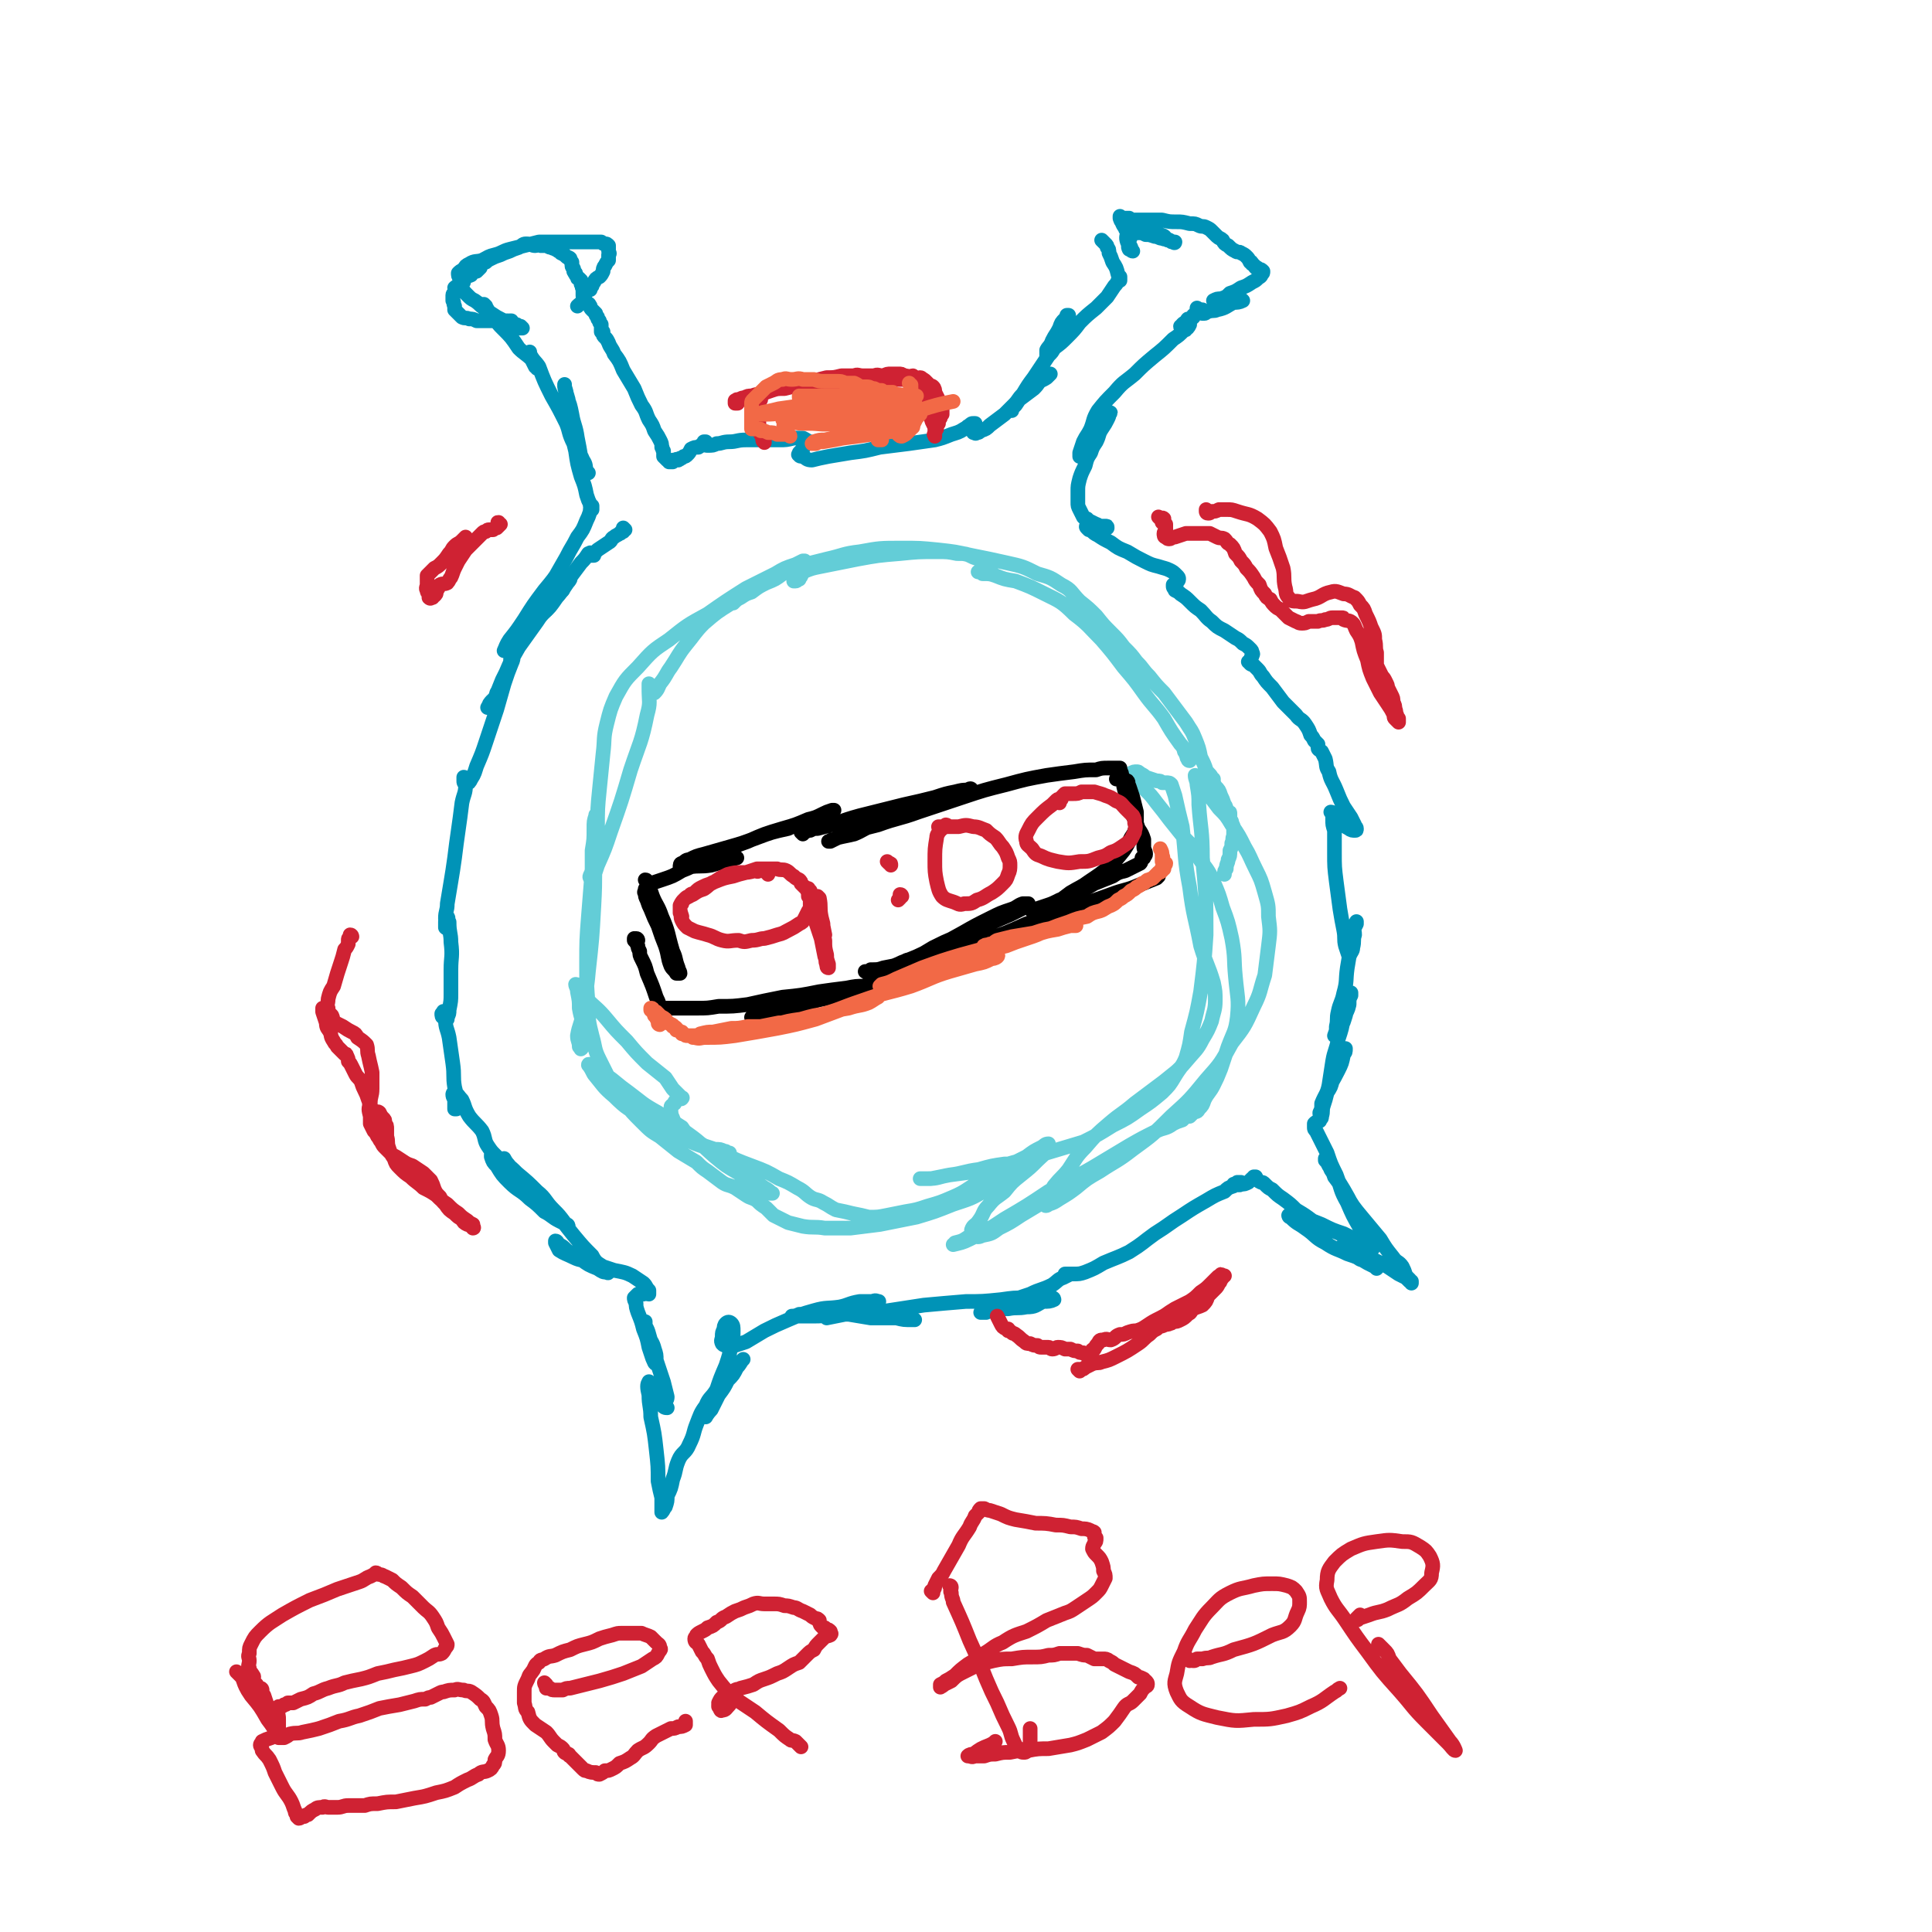 <svg viewBox='0 0 1054 1054' version='1.1' xmlns='http://www.w3.org/2000/svg' xmlns:xlink='http://www.w3.org/1999/xlink'><g fill='none' stroke='#63CDD7' stroke-width='8' stroke-linecap='round' stroke-linejoin='round'><path d='M649,415c-1,0 -1,-1 -1,-1 -1,-1 0,-1 0,-1 -1,-1 -1,-1 -1,-2 -1,-1 -1,-1 -1,-2 -1,-2 -1,-2 -2,-3 -5,-7 -5,-7 -9,-14 -5,-7 -6,-7 -11,-14 -5,-7 -5,-7 -11,-14 -6,-8 -6,-8 -12,-15 -7,-7 -7,-8 -15,-14 -7,-7 -8,-7 -16,-11 -8,-4 -8,-4 -16,-7 -6,-1 -6,-1 -11,-3 -3,-1 -3,-1 -7,-1 -1,-1 -2,-1 -2,-1 -1,0 0,0 1,0 1,-1 1,0 3,-1 1,0 1,0 2,-1 0,0 0,0 0,0 1,-1 1,-2 0,-2 -1,-2 -2,-1 -4,-2 -2,-1 -2,-1 -5,-2 -4,-2 -4,-2 -9,-2 -5,-1 -5,-1 -11,-1 -10,0 -10,0 -20,1 -12,1 -12,1 -23,3 -10,2 -10,2 -20,4 -5,1 -5,1 -10,3 -2,1 -3,1 -4,3 -1,0 -1,1 -1,2 0,0 1,0 1,0 1,0 1,-1 2,-1 0,-1 1,-1 1,-2 1,-1 0,-1 0,-2 -2,-1 -3,-1 -5,-1 -4,1 -4,1 -8,2 -5,3 -5,3 -11,6 -7,5 -7,5 -14,10 -8,5 -8,5 -15,11 -5,5 -5,6 -10,12 -4,5 -4,6 -8,12 -3,4 -2,4 -6,9 -1,2 -1,3 -3,5 -1,0 -1,0 -2,0 -1,0 -1,0 -1,-1 0,-1 0,-1 1,-2 0,-1 0,-1 -1,-1 0,-1 0,-1 0,-1 0,1 0,2 0,3 0,7 1,7 -1,14 -3,15 -4,15 -9,30 -5,17 -5,17 -11,34 -3,9 -3,9 -7,18 -1,3 -1,3 -2,6 -1,1 -2,2 -2,1 -1,-1 1,-2 1,-5 0,-5 0,-5 0,-10 1,-6 1,-6 1,-12 0,-4 0,-4 1,-7 0,-1 0,0 0,0 0,8 0,8 0,16 -1,16 0,16 -1,33 -1,18 -1,18 -3,36 -1,12 -2,12 -3,23 -1,6 -2,6 -3,12 0,3 1,3 1,6 1,1 1,2 1,1 1,0 0,-1 0,-3 0,-4 1,-4 1,-8 0,-5 -1,-5 -2,-11 0,-4 0,-4 -1,-9 0,-2 -1,-3 -1,-4 0,0 1,0 2,1 2,3 2,3 4,7 5,5 6,5 11,11 5,6 5,6 11,12 5,6 5,6 11,12 5,4 5,4 10,8 2,3 2,3 4,6 2,2 2,2 4,4 1,1 2,1 1,1 0,1 -1,0 -3,1 -1,1 -1,1 -1,2 -1,1 -2,1 -2,2 0,3 0,4 1,6 1,3 2,3 5,5 2,3 2,3 5,5 3,3 4,3 7,5 3,1 3,1 6,2 3,0 3,0 5,1 1,0 1,0 2,1 1,0 1,0 1,0 -1,0 -1,0 -1,0 0,0 0,0 0,0 1,2 1,2 2,4 3,3 3,3 6,5 3,3 3,3 6,5 3,3 3,3 6,5 2,1 3,2 4,3 1,0 0,0 -1,0 -4,-2 -4,-2 -8,-4 -5,-3 -5,-3 -9,-7 -7,-4 -7,-4 -13,-9 -7,-6 -7,-7 -14,-12 -8,-6 -9,-6 -17,-12 -9,-5 -8,-5 -16,-11 -7,-5 -6,-5 -13,-10 -3,-2 -3,-2 -7,-4 -1,-1 -2,-2 -2,-1 1,1 2,3 3,5 5,6 5,7 11,12 7,7 8,7 17,12 10,6 10,6 21,11 10,5 11,4 21,8 8,4 8,4 16,7 8,3 8,3 15,7 5,2 5,2 10,5 4,2 4,3 7,5 3,2 4,1 7,3 4,2 3,2 7,4 5,1 5,1 9,2 5,1 5,1 9,2 5,0 5,0 10,-1 5,-1 5,-1 10,-2 6,-1 6,-1 12,-3 7,-2 7,-2 14,-5 7,-3 7,-4 14,-8 7,-4 7,-4 14,-8 6,-3 6,-3 12,-6 4,-3 4,-3 8,-5 2,-1 2,-2 4,-2 0,0 0,2 0,2 -2,4 -3,4 -6,7 -4,4 -4,4 -9,8 -5,4 -5,4 -9,9 -5,4 -5,3 -9,8 -3,3 -2,4 -5,8 -2,3 -3,2 -4,5 0,1 0,2 1,3 2,1 3,1 5,0 5,-1 5,-1 9,-4 6,-3 6,-3 12,-7 5,-3 5,-3 10,-6 3,-2 3,-2 6,-4 1,-1 2,-1 1,0 -2,1 -4,1 -7,3 -7,4 -7,4 -13,7 -7,4 -7,4 -14,7 -6,2 -6,2 -12,5 -3,2 -3,2 -7,3 0,1 -1,1 -1,1 4,-1 5,-1 9,-3 10,-5 10,-5 19,-11 12,-7 12,-7 24,-15 12,-7 12,-6 24,-13 10,-6 10,-6 20,-12 7,-4 7,-4 15,-8 4,-2 5,-1 9,-4 2,-1 2,-1 5,-2 1,-1 1,-1 2,-2 1,0 1,0 2,0 1,-1 1,-1 2,-2 2,-1 2,0 3,-2 2,-2 2,-2 3,-5 2,-4 3,-4 5,-8 2,-4 2,-4 4,-9 2,-6 2,-6 4,-12 3,-8 4,-8 5,-16 1,-10 0,-11 -1,-22 -1,-10 0,-10 -2,-21 -2,-9 -2,-9 -5,-17 -2,-7 -2,-7 -5,-14 -3,-7 -4,-7 -8,-13 -3,-6 -3,-6 -8,-11 -4,-5 -4,-5 -8,-10 -3,-4 -3,-4 -7,-9 -3,-4 -3,-4 -6,-7 -3,-3 -3,-3 -5,-5 -1,-2 -1,-2 -2,-4 0,0 -1,0 -1,0 1,-1 2,-1 3,-1 1,0 1,0 2,1 2,1 2,1 3,2 3,1 3,1 6,2 2,0 2,0 3,1 1,0 1,0 2,0 0,0 0,0 0,0 2,0 2,0 3,1 1,3 1,3 2,6 2,9 2,9 4,17 2,17 1,17 4,33 2,16 3,16 6,32 3,10 4,10 7,20 1,5 1,5 1,10 0,5 -1,6 -2,11 -2,5 -2,5 -5,10 -3,6 -4,6 -9,12 -5,6 -6,6 -12,11 -8,6 -8,6 -16,12 -7,6 -7,5 -14,11 -7,6 -7,6 -13,13 -5,5 -5,6 -9,12 -4,5 -4,4 -8,9 -2,3 -2,4 -4,7 0,2 -1,2 -1,3 0,1 1,1 2,0 3,-1 3,-1 6,-3 5,-3 5,-3 9,-6 6,-5 6,-5 13,-9 9,-6 9,-5 18,-12 11,-8 11,-8 21,-18 10,-9 10,-9 19,-20 8,-9 8,-9 14,-20 7,-9 7,-9 12,-20 4,-8 3,-8 6,-17 1,-8 1,-8 2,-16 1,-8 1,-8 0,-16 0,-6 0,-6 -2,-13 -2,-7 -2,-7 -5,-13 -3,-6 -3,-7 -6,-12 -3,-6 -3,-6 -7,-12 -3,-5 -3,-5 -7,-9 -3,-4 -3,-4 -6,-8 -2,-2 -2,-2 -3,-5 -2,-1 -1,-1 -3,-3 0,0 0,0 0,0 -1,-1 -1,-2 -1,-2 0,2 1,3 1,5 1,6 1,6 1,11 1,14 2,14 2,29 2,21 2,21 2,42 -1,15 -1,15 -3,31 -2,11 -2,11 -5,22 -1,7 -1,7 -3,14 -2,5 -3,5 -6,10 -3,5 -3,5 -7,9 -6,5 -6,5 -12,9 -7,5 -7,5 -15,9 -8,5 -8,5 -16,9 -10,3 -10,3 -20,6 -10,4 -11,3 -21,6 -9,2 -9,3 -17,4 -7,1 -8,1 -15,2 -6,1 -6,2 -12,2 -2,0 -4,0 -4,0 1,0 3,0 6,0 5,-1 5,-1 10,-2 8,-1 8,-2 16,-3 7,-2 7,-2 14,-3 3,0 4,0 7,0 1,0 2,0 2,1 -2,3 -3,3 -6,5 -6,5 -6,5 -13,8 -8,5 -9,5 -18,8 -10,4 -10,4 -20,7 -10,2 -10,2 -20,4 -8,1 -8,1 -16,2 -7,0 -7,0 -14,0 -6,-1 -6,0 -12,-1 -4,-1 -4,-1 -8,-2 -4,-2 -4,-2 -8,-4 -2,-2 -2,-2 -4,-4 -3,-2 -3,-2 -5,-4 -3,-2 -3,-1 -6,-3 -3,-2 -3,-2 -6,-4 -4,-2 -4,-1 -7,-3 -4,-3 -4,-3 -8,-6 -3,-2 -3,-2 -6,-5 -5,-3 -5,-3 -10,-6 -5,-4 -5,-4 -10,-8 -5,-3 -5,-3 -10,-8 -5,-5 -5,-5 -9,-10 -4,-6 -4,-6 -8,-12 -3,-6 -3,-6 -6,-12 -3,-6 -2,-6 -4,-13 -2,-8 -2,-8 -2,-16 -1,-12 -1,-12 -1,-23 0,-13 0,-13 1,-26 1,-12 1,-12 2,-25 1,-12 2,-12 3,-23 0,-11 0,-11 1,-21 1,-10 1,-10 2,-20 1,-8 0,-8 2,-16 2,-8 2,-8 5,-15 5,-9 5,-9 12,-16 8,-9 8,-9 17,-15 10,-8 10,-8 21,-14 10,-7 10,-7 21,-14 8,-4 8,-4 16,-8 5,-3 5,-3 11,-5 2,-1 2,-1 4,-2 0,0 1,0 1,0 -2,1 -3,1 -5,3 -3,2 -3,2 -7,4 -4,3 -4,3 -9,5 -4,2 -4,2 -8,5 -3,1 -3,1 -6,3 -2,1 -2,1 -4,3 0,0 0,0 0,0 0,0 0,-1 0,-1 2,-2 1,-2 3,-3 3,-3 4,-3 7,-5 6,-3 5,-3 11,-5 7,-4 7,-4 14,-6 8,-2 8,-2 16,-4 9,-2 9,-3 18,-4 11,-2 11,-2 23,-2 10,0 10,0 20,1 9,1 9,1 18,3 10,2 10,2 19,4 9,2 9,2 17,6 7,2 7,2 13,6 6,3 5,4 10,9 5,4 5,4 9,8 4,5 4,5 8,9 4,4 4,4 7,8 4,4 4,4 7,8 4,4 3,4 7,8 4,5 4,5 8,9 3,4 3,4 6,8 3,4 3,4 6,8 3,5 3,4 5,9 2,5 2,5 3,10 2,4 2,4 3,7 1,2 2,2 3,4 0,1 0,1 0,2 1,1 1,1 1,1 0,0 0,0 0,0 0,-1 0,-1 0,-2 0,0 0,0 0,0 -1,0 -1,0 -1,0 1,2 1,2 2,4 2,2 2,2 3,5 1,2 1,2 2,5 1,1 1,2 1,3 1,1 1,0 1,1 1,0 1,0 1,1 0,0 0,0 0,1 0,0 0,0 0,1 0,0 0,0 0,1 1,1 1,1 1,2 1,2 1,2 1,3 0,2 0,2 0,4 -1,2 0,2 -1,4 0,2 0,2 -1,4 0,3 0,3 -1,5 0,2 -1,2 -1,5 -1,1 -1,1 -1,3 '/></g>
<g fill='none' stroke='#0093B7' stroke-width='8' stroke-linecap='round' stroke-linejoin='round'><path d='M341,289c0,0 -1,-1 -1,-1 0,0 0,1 0,2 0,0 0,0 -1,0 -1,1 0,1 -1,1 -1,1 -2,1 -3,2 -2,1 -1,2 -3,3 -3,2 -3,2 -6,4 -1,1 -1,1 -2,2 0,1 0,1 0,1 -1,0 -1,0 -2,0 0,0 0,0 0,0 0,-1 0,-1 0,-1 0,0 0,-1 0,0 0,0 -1,0 -1,0 -2,3 -2,3 -4,5 -3,4 -3,4 -6,8 -2,4 -2,4 -5,8 -2,3 -3,3 -5,6 -2,2 -1,2 -3,4 -1,1 -2,1 -3,2 0,0 1,-1 1,-2 0,-2 0,-2 1,-4 1,-2 2,-2 3,-5 2,-2 2,-2 4,-4 0,-1 1,-2 1,-2 0,0 -1,1 -2,3 -2,3 -1,3 -3,6 -3,6 -3,6 -7,12 -5,7 -5,7 -10,14 -4,7 -4,7 -7,14 -3,6 -2,6 -5,11 -1,4 -2,3 -4,6 0,1 -1,2 -1,2 1,-2 2,-3 4,-5 2,-5 2,-5 4,-10 2,-4 2,-4 4,-8 1,-2 0,-3 1,-5 1,0 1,-1 1,0 0,1 0,2 -1,4 -2,5 -2,5 -4,11 -2,7 -2,7 -4,14 -3,9 -3,9 -6,18 -2,6 -2,6 -5,13 -1,3 -1,4 -3,7 -1,2 -1,2 -3,3 0,0 0,0 0,0 -1,-1 -1,-1 -1,-2 0,-1 0,-1 0,-2 0,0 1,0 1,1 0,1 0,2 0,3 0,5 -1,5 -2,10 -1,8 -1,8 -2,15 -1,7 -1,7 -2,15 -1,7 -1,7 -2,13 -1,6 -1,6 -2,12 0,4 -1,4 -1,8 0,2 1,2 1,4 0,1 0,2 -1,1 0,0 0,-1 0,-3 0,-1 0,-1 1,-1 0,-1 0,-2 0,-2 1,1 0,2 1,3 0,6 1,6 1,11 1,8 0,8 0,15 0,6 0,6 0,13 0,4 0,4 -1,9 0,2 0,2 -1,4 0,1 0,1 0,1 -1,0 -2,0 -2,-1 -1,0 -1,-1 -1,-2 1,-1 1,-2 1,-1 1,1 0,2 1,4 0,5 1,5 2,10 1,7 1,7 2,14 1,7 0,7 1,13 1,4 1,4 1,8 0,2 0,2 0,4 0,0 -1,0 -1,0 0,-2 0,-3 0,-5 0,-1 -1,-1 -1,-3 0,0 0,-1 1,-1 2,1 2,2 4,4 2,4 1,4 4,9 3,4 4,4 7,8 2,4 1,5 3,8 2,3 2,3 4,5 1,1 1,1 2,2 0,0 0,0 0,0 0,1 -1,1 -1,0 -1,0 0,-1 -1,-1 0,-1 -1,-1 -2,-1 0,0 0,1 0,1 1,3 1,3 3,5 3,5 3,5 7,9 5,5 6,4 11,9 4,3 4,3 8,7 4,2 4,3 8,5 2,1 2,1 4,2 1,0 1,1 1,1 0,0 -1,-1 -2,-2 -3,-4 -3,-4 -6,-7 -5,-5 -4,-6 -9,-10 -5,-5 -5,-5 -11,-10 -3,-3 -3,-3 -6,-5 -1,-1 -1,-3 -1,-3 0,0 1,2 2,3 5,6 5,6 11,12 7,7 7,7 14,14 6,6 6,7 11,13 5,6 5,6 10,11 2,4 3,4 6,6 1,2 2,1 3,2 0,1 0,2 -1,1 -2,0 -2,0 -5,-2 -5,-2 -5,-2 -9,-5 -4,-2 -4,-2 -8,-5 -2,-2 -2,-2 -4,-3 -1,-1 -1,-2 -2,-2 0,0 0,1 0,1 1,2 1,2 2,4 3,2 4,2 8,4 4,2 5,1 10,3 6,2 6,2 12,4 5,1 6,1 10,3 3,2 3,2 6,4 2,2 1,2 3,4 0,1 0,1 0,2 0,0 0,0 0,0 -1,0 -1,-1 -3,0 -2,0 -2,0 -3,0 -1,1 -1,1 -2,2 0,0 0,0 0,0 0,1 0,1 1,3 0,2 0,2 1,5 2,5 2,5 3,9 2,5 2,5 3,10 1,3 1,3 2,6 1,2 1,3 2,3 0,0 0,-1 0,-2 0,-3 0,-3 -1,-6 -1,-4 -2,-4 -3,-7 -1,-3 -1,-3 -2,-5 0,-1 0,-2 0,-3 0,0 -1,0 -1,0 1,3 2,3 3,7 2,7 2,7 4,14 2,6 2,6 4,12 1,4 1,4 2,8 0,2 -1,2 -1,4 0,1 1,2 1,2 -1,0 -2,0 -3,-2 -2,-2 -2,-2 -4,-5 -1,-2 -1,-2 -2,-5 -1,-1 -1,-3 -1,-2 -1,1 -1,3 0,7 0,6 1,6 1,12 2,9 2,9 3,18 1,9 1,9 1,17 1,5 1,5 2,9 0,3 0,3 0,6 0,1 0,1 0,2 0,0 0,0 0,0 1,-1 1,-2 2,-3 1,-3 1,-3 1,-6 2,-4 2,-4 3,-9 2,-5 1,-5 3,-10 2,-5 4,-4 6,-9 3,-6 2,-6 4,-11 2,-5 2,-6 5,-10 2,-5 3,-4 6,-9 2,-3 2,-3 5,-7 2,-3 2,-3 5,-6 2,-1 2,-1 4,-3 0,0 1,-1 0,0 -1,1 -1,2 -3,4 -2,4 -2,4 -5,7 -2,4 -2,4 -5,8 -2,4 -2,4 -4,8 -2,2 -3,4 -3,4 0,-2 1,-4 3,-8 1,-3 1,-3 3,-7 2,-6 2,-6 5,-13 2,-6 2,-6 3,-12 1,-4 1,-4 1,-7 0,-2 0,-3 -1,-4 -1,-1 -2,-1 -3,0 -1,1 -1,2 -1,3 -1,2 -1,2 -1,4 0,2 -1,2 0,4 1,1 1,1 3,1 2,0 2,0 4,0 3,-1 3,-1 6,-2 5,-3 5,-3 10,-6 6,-3 6,-3 13,-6 7,-3 7,-3 14,-5 7,-2 7,-1 14,-2 5,-1 5,-2 11,-3 3,0 3,0 6,0 2,0 2,-1 4,0 0,0 1,0 0,0 -1,1 -1,1 -3,2 -3,0 -3,0 -5,1 -4,0 -4,0 -7,0 -5,1 -5,0 -10,1 -5,0 -5,0 -9,1 -4,1 -4,2 -9,2 -2,1 -3,1 -4,1 0,0 1,0 2,0 5,0 5,0 10,0 8,0 8,-1 16,-1 8,0 8,-1 16,0 6,0 6,1 12,2 4,0 4,0 8,1 1,0 3,0 3,0 0,0 -1,0 -1,0 -5,0 -5,0 -9,-1 -7,0 -7,0 -14,0 -6,-1 -6,-1 -12,-2 -4,0 -4,0 -7,0 -3,1 -4,1 -6,1 0,0 1,1 1,1 5,-1 5,-1 10,-2 8,0 8,0 17,-1 13,-2 13,-2 26,-4 11,-1 11,-1 23,-2 9,0 9,0 19,-1 7,-1 7,-1 14,-1 5,0 5,-1 9,-1 3,0 3,0 5,1 1,0 1,1 1,1 -2,1 -3,1 -6,1 -4,2 -4,3 -9,3 -5,1 -5,0 -10,1 -4,0 -4,0 -7,1 -3,0 -3,0 -5,1 -1,0 -2,0 -3,0 0,0 1,-1 1,-1 3,-1 3,-1 5,-2 4,-1 4,-1 9,-3 6,-2 6,-2 12,-4 6,-3 6,-2 12,-5 3,-2 3,-3 6,-4 2,-1 2,-1 4,-2 1,0 2,0 2,0 0,0 -1,0 -2,0 -1,0 -1,0 -1,0 -1,0 -2,0 -2,0 0,0 0,1 0,1 2,0 2,-1 4,-1 4,0 4,0 7,-1 5,-2 5,-2 10,-5 7,-3 8,-3 14,-6 8,-5 7,-5 14,-10 8,-5 7,-5 15,-10 6,-4 6,-4 13,-8 5,-3 5,-3 10,-5 2,-2 2,-2 5,-3 1,-1 1,-1 3,-1 0,0 0,-1 0,-1 1,0 1,0 1,0 0,0 0,0 0,0 0,0 0,0 0,0 -1,0 -1,0 -2,0 0,0 0,1 0,1 -1,1 -1,0 -1,0 0,0 0,0 -1,0 0,0 0,0 0,0 0,0 0,0 0,0 0,0 0,0 1,0 1,0 2,1 3,0 2,0 2,0 4,-1 1,-1 1,-1 2,-2 0,0 0,0 0,0 1,0 0,0 1,-1 0,0 0,0 1,0 0,0 0,0 0,0 1,2 1,2 3,3 1,0 1,0 2,1 2,2 2,2 4,3 3,3 3,3 6,5 4,3 4,3 7,6 5,3 5,3 9,6 4,3 4,2 9,5 4,1 4,1 8,3 3,1 3,1 5,3 2,0 3,1 3,1 1,0 0,-1 -1,-1 -3,-2 -3,-2 -7,-4 -6,-2 -6,-2 -12,-5 -5,-2 -5,-2 -10,-4 -3,-1 -3,0 -7,-1 0,0 -1,0 -1,0 0,0 0,1 1,1 4,4 4,3 8,6 6,4 5,5 11,8 6,4 6,3 12,6 6,2 6,2 11,5 2,1 2,1 4,2 1,0 1,1 1,1 -1,-1 -2,-2 -4,-3 -2,-1 -2,-1 -5,-2 -3,-2 -3,-2 -5,-4 -2,-1 -2,-1 -4,-2 -1,-1 -1,-1 -1,-1 0,0 1,0 2,0 4,1 4,2 7,3 4,2 4,2 8,4 4,2 4,2 8,4 3,2 3,2 6,4 2,1 2,1 4,2 1,1 1,1 2,2 1,0 1,1 1,1 0,0 0,0 0,-1 0,0 0,0 0,0 -1,0 -1,0 -1,-1 -1,-1 -1,-1 -2,-2 -1,-3 -1,-3 -2,-5 -2,-3 -3,-2 -5,-5 -4,-5 -4,-5 -7,-10 -5,-6 -5,-6 -10,-12 -5,-6 -5,-6 -9,-13 -3,-5 -3,-5 -6,-9 -1,-3 -1,-3 -3,-6 -1,-2 -1,-2 -2,-3 0,0 0,-1 0,-1 2,3 2,3 3,6 4,6 4,6 7,11 4,7 4,7 7,14 2,6 2,6 4,11 2,3 2,3 4,6 0,1 1,1 1,1 -1,-1 -2,-1 -3,-3 -2,-4 -2,-4 -4,-8 -4,-7 -4,-7 -7,-14 -4,-7 -3,-7 -6,-15 -3,-6 -3,-6 -5,-12 -2,-4 -2,-4 -4,-8 -1,-2 -1,-2 -2,-4 -1,-1 -1,-1 -1,-2 0,-1 0,-1 0,-2 0,0 0,0 0,0 1,-1 1,-1 2,-1 1,-1 1,0 1,-1 1,-1 1,-1 1,-2 1,-3 0,-3 1,-6 1,-3 1,-3 2,-7 2,-3 2,-3 3,-7 2,-3 2,-3 3,-6 1,-3 1,-3 2,-5 0,-2 0,-2 1,-4 0,-1 1,-1 1,-2 0,0 0,0 0,0 0,2 0,2 -1,3 -1,5 -1,5 -3,9 -3,6 -3,5 -6,12 -2,3 -1,4 -3,8 0,2 0,2 -1,3 0,1 0,0 0,0 1,-2 1,-2 1,-5 2,-5 3,-5 4,-10 1,-6 1,-7 2,-13 1,-6 2,-6 3,-12 2,-6 2,-6 3,-12 2,-4 2,-3 3,-7 0,-3 0,-3 1,-5 0,-1 0,-1 0,-1 0,-1 0,0 0,0 -1,2 -1,2 -1,4 -1,4 -1,4 -2,8 -1,3 -1,4 -3,7 -1,2 -2,2 -3,4 0,0 0,0 0,0 0,0 0,0 0,0 1,-3 1,-2 1,-5 1,-4 0,-4 1,-8 1,-5 2,-5 3,-10 2,-7 1,-7 2,-14 1,-6 1,-6 2,-12 1,-4 0,-4 1,-8 1,-2 1,-2 2,-4 0,-1 0,-2 0,-1 0,0 -1,1 -1,2 -1,2 0,2 0,5 -1,3 0,3 -1,7 0,2 -1,2 -2,5 0,0 0,0 0,0 -1,-3 -1,-3 -2,-6 -1,-4 0,-4 -1,-9 -1,-5 -1,-5 -2,-11 -1,-8 -1,-7 -2,-15 -1,-8 -1,-8 -1,-16 0,-6 0,-6 0,-12 -1,-3 -1,-3 -1,-6 0,-2 0,-2 0,-3 0,-1 -1,-1 -1,-1 1,0 2,1 3,2 2,2 1,2 3,4 2,2 2,2 4,3 1,1 2,1 3,1 1,0 1,0 1,-1 0,-1 -1,-1 -1,-2 -1,-2 -1,-2 -2,-4 -2,-3 -2,-3 -4,-6 -2,-4 -2,-4 -4,-9 -2,-5 -3,-5 -4,-10 -2,-3 -1,-3 -2,-7 -1,-2 -1,-2 -2,-4 -1,-1 -2,-1 -2,-2 0,-1 0,-1 0,-1 0,0 0,0 0,0 0,0 0,0 0,-1 0,0 0,0 0,0 -1,-1 -1,-1 -2,-2 -1,-2 -1,-2 -2,-3 -1,-3 -1,-3 -3,-6 -2,-3 -3,-2 -5,-5 -4,-4 -4,-4 -7,-7 -3,-4 -3,-4 -6,-8 -3,-3 -3,-3 -5,-6 -2,-2 -1,-2 -3,-4 -1,-1 -1,-1 -2,-2 -1,-1 -1,0 -2,-1 0,0 0,0 0,-1 0,0 -1,0 -1,0 0,0 1,0 1,0 0,-1 0,-1 0,-1 1,-1 0,-1 1,-2 0,-1 1,-1 0,-2 0,-1 0,-1 -1,-2 -2,-2 -2,-2 -4,-3 -2,-2 -2,-2 -4,-3 -3,-2 -3,-2 -6,-4 -4,-2 -4,-2 -7,-5 -3,-2 -3,-3 -6,-6 -3,-2 -3,-2 -6,-5 -2,-2 -2,-2 -5,-4 -1,-1 -1,-1 -3,-2 0,0 0,0 0,-1 -1,0 -1,-1 -1,-1 0,0 0,-1 0,-1 1,0 1,0 2,-1 0,-1 1,-1 1,-2 0,-1 0,-1 -1,-2 -2,-2 -2,-2 -4,-3 -2,-1 -3,-1 -6,-2 -4,-1 -4,-1 -8,-3 -4,-2 -4,-2 -9,-5 -5,-2 -5,-2 -9,-5 -4,-2 -4,-2 -7,-4 -2,-1 -2,-1 -4,-3 -1,0 -1,0 -1,0 -1,-1 -1,-1 -1,-1 -1,-1 0,-1 0,-1 1,0 1,1 3,1 2,0 2,0 4,0 1,0 1,0 2,0 1,0 1,0 2,0 0,0 0,0 0,0 0,-1 0,-1 -1,-1 -1,0 -1,0 -3,0 -1,0 -1,-1 -2,-1 -2,-1 -2,-1 -4,-2 -1,0 -1,0 -1,-1 -1,0 -1,0 -2,-1 -1,-2 -1,-2 -2,-4 -1,-2 -1,-2 -1,-4 0,-3 0,-3 0,-6 0,-3 0,-3 1,-7 1,-3 1,-3 3,-7 1,-4 1,-4 3,-7 1,-3 1,-3 3,-6 2,-4 1,-4 3,-7 2,-3 2,-3 3,-5 1,-2 1,-2 1,-3 1,-1 1,-1 0,-1 0,0 0,1 -1,2 -1,2 -1,2 -2,5 -2,3 -2,3 -4,6 -2,3 -2,3 -4,6 -2,2 -2,2 -3,4 -1,0 -2,1 -2,1 0,0 0,-1 0,-2 1,-3 1,-3 2,-6 2,-4 2,-3 4,-7 2,-5 1,-5 4,-10 4,-5 4,-5 9,-10 5,-6 5,-5 11,-10 5,-5 5,-5 11,-10 5,-4 5,-4 10,-9 3,-2 3,-2 6,-5 2,-1 2,-1 3,-3 0,0 0,0 0,0 -1,0 -1,0 -2,1 0,0 0,0 0,1 0,1 0,1 -1,1 0,0 0,0 -1,0 0,-1 -1,-1 -1,-2 0,0 1,0 1,-1 1,-1 1,-1 2,-1 1,-1 0,-1 1,-2 1,0 1,0 2,0 0,0 0,-1 1,-1 0,-1 0,0 0,-1 0,0 0,0 0,0 1,0 1,0 1,-1 1,0 1,0 1,0 0,0 0,0 0,0 0,-1 0,-1 0,-3 0,0 0,0 0,0 '/><path d='M657,170c0,0 -1,-1 -1,-1 0,0 0,1 0,1 0,0 0,0 0,0 0,1 0,1 0,1 1,0 1,0 1,0 1,0 1,-1 2,-1 3,-1 3,0 5,-1 5,-1 5,-2 9,-4 2,0 3,0 5,-1 0,0 0,0 0,0 -1,-1 -1,-1 -2,-1 -2,1 -2,1 -4,1 -2,1 -2,1 -5,1 -1,0 -1,0 -2,0 -2,0 -2,0 -2,-1 -1,0 -1,0 -1,0 2,-1 2,-1 4,-1 3,-1 3,-1 5,-3 3,-1 3,-1 6,-3 3,-1 3,-1 6,-3 2,-1 2,-1 3,-2 1,-1 2,-1 2,-2 1,-1 1,-1 1,-2 0,0 0,0 0,0 -1,-1 -1,-1 -2,-1 -1,-1 -1,-1 -2,-1 -1,-1 0,-1 -2,-2 0,-1 0,-1 -1,-1 -1,-2 -1,-2 -2,-3 -1,-1 -1,-1 -3,-2 -1,-1 -2,0 -3,-1 -2,-1 -2,-1 -4,-3 -2,-1 -2,-1 -3,-3 -1,-1 -2,-1 -3,-2 -1,-1 -1,-1 -3,-3 -1,-1 -1,-1 -3,-2 -2,-1 -2,0 -4,-1 -2,-1 -2,-1 -5,-1 -4,-1 -4,-1 -7,-1 -4,0 -4,0 -8,-1 -4,0 -4,0 -7,0 -3,0 -3,0 -5,0 -2,0 -2,0 -3,0 -1,0 -2,0 -3,0 0,1 0,1 0,2 0,0 0,0 0,0 0,1 0,1 0,1 -1,1 -1,0 -1,0 0,1 0,1 0,1 0,1 1,0 1,0 0,0 0,0 0,0 -1,0 -1,0 -2,0 0,0 0,1 0,1 0,0 0,0 1,0 0,1 0,1 1,1 1,1 1,1 2,1 2,0 2,0 3,0 2,0 2,0 4,1 2,0 2,0 5,1 2,0 2,1 4,1 2,1 2,0 4,1 1,1 1,1 2,1 1,1 1,0 1,0 0,0 0,1 -1,0 -1,0 -1,-1 -3,-1 -2,-2 -1,-2 -4,-3 -2,-1 -2,-1 -4,-2 -2,0 -2,-1 -4,-2 -1,0 -1,0 -2,-1 -2,-1 -1,-2 -3,-2 -1,-1 -1,0 -2,-1 -1,0 -1,0 -2,-1 -1,0 -1,0 -2,0 -2,0 -2,0 -3,0 0,0 0,-1 0,-1 0,1 0,2 1,3 1,3 2,3 3,5 0,3 -1,3 0,6 1,1 1,1 2,3 0,1 0,2 1,2 0,0 0,0 0,0 -1,-1 -2,-1 -2,-1 -1,-2 0,-2 0,-3 0,-2 0,-2 1,-4 1,-2 1,-2 2,-4 '/><path d='M602,132c0,0 -1,-1 -1,-1 1,1 1,1 2,2 1,1 1,1 1,2 1,1 1,1 1,3 1,2 1,2 2,5 2,3 2,3 3,7 1,2 0,2 0,3 0,0 1,0 1,0 0,0 0,0 0,-1 0,0 0,0 0,-1 0,0 0,0 0,0 0,0 0,0 0,0 0,1 0,1 0,1 -1,1 0,1 -1,1 -1,2 -1,2 -2,3 -2,3 -2,3 -4,6 -3,3 -3,3 -6,6 -5,4 -5,4 -9,8 -3,4 -3,4 -7,8 -3,3 -3,3 -7,6 -1,2 -1,2 -3,4 -1,0 -1,1 -1,1 0,-1 0,-2 0,-4 1,-2 2,-2 3,-5 2,-4 2,-3 4,-7 1,-3 1,-3 3,-5 1,-1 1,-1 1,-2 0,0 1,0 1,0 -1,1 -1,2 -2,4 -2,4 -2,4 -4,8 -3,5 -3,6 -5,10 -4,6 -4,6 -8,12 -3,4 -3,4 -6,9 -2,3 -2,3 -4,6 -1,1 -1,1 -2,2 0,1 -1,1 0,1 0,-1 0,-2 1,-3 3,-3 2,-3 5,-6 3,-3 3,-3 7,-5 3,-3 3,-2 6,-4 1,-1 1,-1 2,-2 0,0 0,0 0,0 -2,1 -2,1 -4,2 -3,3 -2,3 -5,6 -4,3 -4,3 -8,6 -4,4 -4,4 -8,8 -4,3 -4,3 -8,6 -2,2 -2,2 -5,3 -1,1 -1,1 -2,1 -1,1 -1,0 -2,0 0,-1 0,-1 0,-2 0,-1 0,-1 0,-1 0,-1 1,-1 1,-2 0,0 -1,0 -1,0 -1,0 -1,0 -2,1 -2,1 -1,1 -3,2 -3,2 -4,2 -7,3 -5,2 -5,2 -9,3 -7,1 -7,1 -14,2 -8,1 -8,1 -16,2 -8,2 -8,2 -16,3 -6,1 -6,1 -12,2 -5,1 -5,1 -9,2 -3,0 -3,-1 -5,-2 -1,0 -2,0 -2,-1 -1,0 0,0 0,-1 1,-1 1,-1 2,-2 1,-2 0,-2 2,-4 0,0 1,0 2,0 0,0 0,0 -1,0 -1,-1 -1,-1 -3,-2 -2,0 -2,0 -5,0 -4,1 -4,1 -8,1 -5,0 -5,0 -10,0 -4,0 -4,0 -8,0 -5,0 -5,1 -9,1 -4,0 -4,1 -7,1 -2,1 -2,1 -5,1 -1,0 -1,0 -2,-1 0,0 0,0 0,-1 0,0 0,0 1,0 0,0 0,0 0,0 0,0 0,0 0,0 0,0 0,0 0,0 -1,1 -1,1 -2,2 -1,0 -1,0 -2,1 -2,0 -2,0 -4,1 -1,2 -1,2 -2,3 -1,1 -1,1 -2,1 -1,1 -1,1 -2,1 0,1 0,0 -1,1 -1,0 -1,-1 -1,0 -1,0 -1,0 -2,0 0,0 0,1 0,1 0,0 0,0 -1,0 0,0 0,0 -1,0 0,0 0,0 0,0 0,0 0,-1 0,-1 -1,0 -1,0 -1,0 0,0 0,0 -1,-1 0,0 0,0 -1,-1 0,-1 0,-1 0,-3 -1,-1 0,-1 -1,-2 0,-2 0,-2 -1,-4 -1,-2 -1,-2 -3,-5 -1,-3 -1,-3 -3,-6 -2,-4 -1,-4 -4,-8 -2,-4 -2,-4 -4,-9 -3,-5 -3,-5 -6,-10 -2,-5 -2,-5 -5,-9 -1,-3 -2,-3 -3,-6 -1,-2 -1,-2 -2,-3 -1,-1 -1,-1 -1,-2 0,0 0,0 0,-1 0,0 0,0 0,0 0,0 -1,0 -1,0 0,0 0,0 0,0 0,0 0,0 0,-1 0,-1 0,-1 0,-3 0,0 0,0 0,0 -1,-1 -1,-1 -1,-2 -1,-1 -1,-1 -1,-2 -1,-1 -1,-1 -1,-2 -1,-1 -1,-1 -2,-2 -1,-1 -1,-1 -1,-2 -1,-2 -1,-1 -2,-2 -1,-1 -1,-1 -1,-2 -1,-1 -1,-1 -1,-2 0,-1 0,-1 0,-1 0,-1 0,-1 0,-1 0,0 0,0 0,-1 0,0 0,0 0,-1 0,0 0,0 0,0 0,0 -1,0 0,-1 0,0 0,0 0,0 0,-1 0,-1 -1,-1 0,-1 0,-1 0,-1 0,-1 0,-1 0,-1 -1,-1 -1,-1 -1,-1 -1,0 -1,0 -1,-1 -1,-1 -1,-1 -1,-2 -1,0 0,0 -1,-1 0,-1 0,-1 0,-1 0,-1 -1,-1 -1,-2 0,-1 0,-1 0,-2 -1,-1 -1,-1 -1,-2 -1,-1 -1,0 -2,-1 0,0 0,0 0,0 -1,-1 -1,-1 -3,-2 0,0 0,0 -1,-1 -1,0 -1,-1 -2,-1 -1,-1 -1,0 -2,-1 -2,0 -2,-1 -3,-1 -2,0 -2,0 -3,0 -2,-1 -2,0 -3,0 -2,0 -2,-1 -5,-1 -2,0 -2,1 -4,2 -3,1 -3,1 -5,2 -3,1 -3,1 -5,2 -3,1 -3,1 -5,2 -2,1 -2,1 -3,2 -1,0 -1,0 -2,1 -1,1 -1,1 -1,2 -1,1 -1,1 -2,2 -1,0 -1,0 -2,0 -1,0 -1,0 -1,1 0,0 0,1 0,1 -2,1 -2,0 -4,1 0,1 1,1 0,2 0,1 0,1 -1,2 -2,1 -3,1 -4,2 0,1 1,1 1,2 -1,1 -2,1 -2,2 0,2 0,2 0,3 1,1 0,1 1,3 0,1 0,1 0,2 1,1 1,1 2,2 1,1 1,1 2,2 2,1 2,0 4,1 2,0 2,0 4,1 3,0 3,0 5,0 3,0 3,0 5,0 2,0 2,1 4,1 1,0 1,-1 2,-1 0,0 0,0 1,0 0,0 0,0 1,1 0,0 0,0 0,0 0,-1 0,-1 0,-1 0,0 0,0 1,0 0,0 0,0 0,0 0,0 -1,0 0,1 1,0 1,0 2,1 1,0 1,0 2,1 1,0 1,0 1,0 1,1 1,1 1,1 0,0 0,0 -1,0 0,0 0,0 0,0 -2,0 -2,0 -3,-1 -2,-1 -2,-1 -4,-2 -2,-1 -2,-1 -4,-2 -2,-1 -2,-1 -5,-3 -2,-1 -2,-1 -4,-3 -3,-2 -2,-2 -5,-4 -2,-1 -2,-1 -4,-3 -2,-2 -2,-2 -3,-4 -1,-1 -1,-1 -1,-2 0,-2 0,-2 0,-3 -1,-1 -1,-2 -1,-3 1,-1 1,-1 3,-2 1,-2 1,-2 3,-3 3,-2 4,-1 7,-2 4,-2 3,-2 7,-3 4,-1 4,-2 8,-3 4,-1 4,-1 8,-2 4,-1 4,-1 8,-2 3,0 3,0 7,0 3,0 3,0 6,0 2,0 2,0 5,0 3,0 3,0 6,0 2,0 2,0 4,0 2,0 2,0 3,0 2,0 2,0 3,0 1,1 1,1 2,1 1,0 1,0 2,1 0,0 0,1 0,1 0,1 0,1 0,2 0,1 1,1 0,2 0,1 0,2 0,3 -1,1 -1,1 -2,3 -1,1 -1,2 -1,3 -1,2 -1,2 -2,3 -2,1 -2,1 -3,3 -1,1 -1,1 -1,2 -1,1 -1,1 -1,2 -1,0 -1,0 -2,0 0,0 0,0 0,0 0,1 -1,1 -1,1 0,1 0,1 0,2 0,1 0,1 -1,2 0,1 1,1 0,1 -1,2 -1,1 -3,3 '/><path d='M265,167c0,0 -1,-1 -1,-1 0,1 1,1 2,3 0,1 1,1 1,2 2,2 2,2 4,4 1,2 1,2 3,4 5,5 5,5 9,11 3,3 4,3 7,6 1,2 1,2 2,4 1,0 1,1 1,1 0,0 0,-1 -1,-1 0,-1 0,-1 -1,-3 -1,-2 -1,-2 -2,-4 0,0 0,-1 0,-1 0,0 0,0 0,1 2,4 3,4 5,7 3,8 3,8 7,16 4,7 4,7 8,15 2,5 1,5 4,11 2,5 3,4 5,9 2,3 1,3 2,6 1,1 1,1 1,1 -1,0 -1,0 -2,-1 -1,-4 -1,-4 -2,-7 -1,-6 -1,-6 -2,-11 -1,-7 -2,-7 -3,-13 -1,-5 -1,-5 -3,-10 0,-2 0,-2 -1,-5 0,0 0,-2 0,-1 0,3 1,4 2,8 0,6 0,6 1,11 1,9 1,9 3,17 1,7 1,7 3,14 2,5 2,5 3,10 1,3 1,3 2,5 0,2 0,2 1,3 0,0 0,0 0,0 0,-1 0,-1 0,-2 0,0 0,0 0,0 0,0 0,0 0,0 -1,1 -1,1 -1,3 -1,3 -1,3 -2,5 -2,5 -2,5 -5,9 -3,6 -3,5 -6,11 -4,7 -4,7 -8,14 -4,6 -4,6 -8,12 -3,4 -3,4 -5,8 -1,1 -2,2 -2,3 0,1 2,0 3,0 3,-3 3,-3 6,-6 3,-4 3,-4 6,-8 3,-4 3,-4 6,-7 2,-2 3,-2 4,-4 0,0 -1,-1 -1,0 -2,2 -2,3 -3,6 -4,4 -3,4 -7,9 -5,5 -5,5 -10,10 -4,4 -4,4 -8,8 -3,2 -3,3 -5,5 -1,0 -2,1 -2,1 1,-2 1,-3 3,-6 4,-5 4,-5 8,-11 5,-8 5,-8 11,-16 5,-6 5,-6 9,-12 '/></g>
<g fill='none' stroke='#000000' stroke-width='8' stroke-linecap='round' stroke-linejoin='round'><path d='M353,481c0,0 0,-1 -1,-1 0,0 1,1 1,1 1,2 1,2 1,3 1,2 1,2 2,5 2,5 3,5 5,11 4,9 3,9 6,19 2,4 1,4 3,9 0,1 1,2 1,3 -1,0 -1,0 -2,0 -1,-2 -2,-2 -3,-4 -2,-5 -1,-5 -3,-11 -2,-5 -2,-5 -4,-11 -2,-4 -2,-4 -4,-9 -1,-2 -1,-2 -2,-5 -1,-2 -1,-2 -1,-4 -1,0 0,-1 0,-1 0,-1 0,-1 0,-1 1,-2 1,-2 3,-3 3,-1 3,-1 6,-2 6,-2 6,-2 11,-5 8,-3 7,-4 15,-7 10,-5 10,-5 21,-9 9,-4 9,-4 19,-7 7,-2 7,-2 14,-5 4,-1 4,-1 8,-3 2,-1 2,-1 5,-2 0,0 1,0 1,0 -1,1 -1,2 -3,3 -4,2 -4,1 -9,3 -7,2 -7,1 -13,4 -9,2 -9,2 -17,5 -8,3 -8,3 -15,5 -7,2 -7,2 -14,4 -4,1 -4,1 -8,3 -2,0 -2,1 -4,2 -1,0 -1,1 -1,2 1,0 2,0 5,0 6,-1 6,0 12,-1 7,-2 7,-2 14,-4 '/><path d='M348,513c0,0 0,-1 -1,-1 0,0 1,1 1,1 0,0 0,-1 -1,-1 0,0 0,1 0,1 -1,0 -1,-1 -1,-1 0,0 0,1 0,1 1,1 1,1 2,3 0,1 0,1 1,3 0,2 0,2 1,4 2,4 2,4 3,8 3,7 3,7 5,13 1,2 1,2 2,5 0,1 0,1 1,2 0,0 0,0 0,0 1,0 1,0 1,0 1,0 0,0 1,-1 2,0 2,0 3,0 3,0 3,0 6,0 4,0 4,0 8,0 6,0 6,0 12,-1 8,0 8,0 16,-1 9,-2 9,-2 19,-4 10,-1 10,-1 20,-3 7,-1 7,-1 15,-2 5,-1 5,-1 10,-1 2,0 2,0 5,0 0,0 0,0 0,0 -3,1 -3,0 -5,1 -3,0 -3,1 -7,2 -4,1 -4,1 -9,2 -6,2 -6,2 -13,3 -6,2 -6,2 -13,3 -5,2 -5,2 -11,3 -3,1 -3,1 -6,2 -1,0 -2,1 -3,1 0,0 1,-1 3,-1 4,-1 4,-1 9,-2 8,-2 8,-2 17,-4 12,-4 12,-4 23,-7 12,-4 12,-4 24,-8 9,-2 9,-2 17,-5 6,-2 6,-2 11,-3 3,-1 3,-1 5,-2 0,0 1,0 0,0 -2,0 -2,0 -5,0 -5,1 -5,1 -10,2 -6,1 -6,0 -11,1 -6,1 -6,1 -11,2 -3,1 -3,1 -7,1 -1,1 -2,1 -3,1 0,0 0,0 1,0 3,-1 3,-1 6,-1 7,-2 7,-1 13,-4 8,-3 8,-3 16,-7 8,-4 8,-4 17,-9 7,-4 7,-4 15,-8 6,-3 6,-3 12,-5 3,-1 3,-2 6,-3 1,0 2,0 3,0 0,1 -1,1 -2,2 -4,2 -4,2 -8,4 -7,3 -7,3 -14,6 -7,3 -7,3 -15,6 -7,3 -7,3 -13,6 -5,3 -5,3 -10,6 -3,1 -4,0 -6,2 0,0 -1,1 0,1 0,0 1,0 3,0 4,-1 4,-1 8,-2 7,-2 7,-3 14,-5 9,-3 9,-3 19,-6 12,-4 12,-4 23,-9 12,-4 12,-4 24,-9 11,-3 11,-3 22,-7 8,-3 8,-2 15,-5 5,-2 5,-2 10,-4 1,-1 1,-1 1,-1 '/><path d='M438,455c0,0 -1,-1 -1,-1 0,0 1,0 1,0 0,0 0,0 0,0 0,0 0,0 0,0 1,0 1,0 1,0 2,-1 2,-1 3,-1 2,-1 2,-1 4,-1 12,-3 12,-4 23,-7 12,-3 12,-3 24,-6 9,-2 9,-2 17,-4 6,-2 6,-2 11,-3 4,-1 4,-1 7,-1 1,-1 2,-1 2,0 0,0 -1,1 -2,1 -3,2 -4,2 -8,3 -6,3 -6,3 -12,5 -8,3 -8,3 -16,5 -8,3 -8,3 -15,5 -6,2 -6,3 -11,5 -4,1 -5,1 -9,2 -2,1 -2,1 -4,2 0,0 -1,0 -1,0 1,0 1,-1 3,-1 4,-2 4,-2 9,-4 7,-2 7,-2 15,-4 11,-4 11,-3 22,-7 12,-4 12,-4 24,-8 12,-4 12,-4 24,-7 11,-3 11,-3 22,-5 7,-1 7,-1 15,-2 6,-1 6,-1 12,-1 3,-1 3,-1 7,-1 1,0 1,0 3,0 1,0 1,0 2,0 1,0 1,0 1,0 0,0 0,0 0,0 0,0 0,0 0,0 0,0 0,0 0,0 0,2 1,2 1,4 1,3 1,3 1,6 1,4 1,4 2,8 1,4 2,4 3,8 2,4 2,4 3,7 2,3 2,3 3,6 0,2 0,2 0,4 0,2 1,2 1,4 0,1 -1,1 -1,2 -1,0 -1,0 -1,0 0,1 0,1 0,1 -1,1 0,1 -1,2 -2,1 -2,1 -4,2 -2,1 -2,1 -4,2 -4,1 -4,1 -7,3 -5,2 -5,2 -10,4 -5,3 -5,3 -9,5 -5,2 -5,2 -10,4 -4,2 -4,2 -7,3 -3,1 -3,1 -6,2 -1,0 -2,0 -2,1 0,0 1,0 1,0 2,-1 2,-1 4,-2 4,-1 4,-1 8,-2 4,-3 4,-3 8,-6 5,-3 6,-3 10,-6 6,-4 6,-4 11,-8 4,-4 4,-4 8,-9 2,-3 2,-3 4,-7 2,-3 2,-3 3,-7 0,-4 0,-4 0,-7 -1,-4 -1,-4 -2,-8 -1,-3 -1,-3 -2,-6 -1,-1 0,-2 -1,-3 -2,-1 -2,-1 -5,-1 0,0 0,0 -1,0 '/></g>
<g fill='none' stroke='#CF2233' stroke-width='8' stroke-linecap='round' stroke-linejoin='round'><path d='M419,477c0,-1 0,-1 -1,-1 0,-1 0,-1 0,-1 -1,0 -1,0 -2,0 0,0 0,0 -1,0 -1,0 -1,0 -1,0 -1,1 -1,0 -2,0 -4,1 -4,1 -7,1 -4,0 -4,0 -8,1 -2,1 -2,1 -4,2 -3,2 -3,2 -5,3 -3,1 -3,1 -5,2 -2,1 -2,1 -4,3 -1,1 -2,0 -3,2 -2,1 -2,1 -3,2 -1,1 -1,1 -1,2 -1,1 -1,1 -1,2 0,1 0,1 0,3 1,2 0,2 1,4 1,2 1,2 3,4 2,1 2,1 4,2 3,1 4,1 7,2 4,1 4,2 8,3 4,1 4,0 9,0 3,1 3,1 7,0 4,0 4,-1 7,-1 4,-1 4,-1 7,-2 4,-1 3,-1 7,-3 2,-1 2,-1 5,-3 2,-1 2,-1 3,-3 1,-2 1,-2 2,-4 1,-1 1,-1 1,-3 0,-1 0,-1 0,-3 0,-1 0,-1 -1,-2 0,-2 0,-2 -1,-4 -1,-1 -1,-1 -3,-3 0,-1 0,-1 -1,-2 -2,-1 -2,-1 -3,-2 -2,-1 -2,-2 -4,-3 -2,-1 -3,0 -5,-1 -2,0 -3,0 -5,0 -3,0 -3,0 -6,0 -3,1 -3,1 -6,2 -4,1 -4,1 -7,2 -5,1 -5,1 -10,3 -3,1 -3,2 -6,4 -3,1 -3,1 -6,3 -2,1 -3,1 -4,2 -2,2 -2,2 -3,4 0,3 0,3 1,6 '/><path d='M442,486c-1,0 -1,-2 -1,-1 0,0 0,1 1,3 0,1 0,1 0,2 1,3 1,3 1,5 1,2 1,2 1,5 2,6 2,6 4,12 1,5 1,5 2,10 1,2 0,2 1,4 0,1 0,2 1,2 0,0 0,-1 0,-2 -1,-3 -1,-3 -1,-5 -1,-4 -1,-4 -1,-8 -1,-4 -1,-4 -1,-9 -1,-4 -1,-4 -2,-7 0,-3 0,-3 0,-6 0,-1 -1,-1 -1,-2 0,0 1,1 1,1 1,5 0,5 1,10 1,5 1,5 2,10 '/><path d='M485,471c0,0 -1,-1 -1,-1 0,0 1,1 1,1 1,0 1,0 1,1 '/><path d='M492,489c0,0 0,-1 -1,-1 0,0 0,1 0,2 0,0 0,0 -1,1 0,0 0,0 0,0 '/><path d='M517,451c0,-1 -1,-1 -1,-1 0,0 0,0 0,1 -1,0 -1,0 -2,1 -1,1 -1,1 -2,2 0,1 -1,1 -1,3 -1,6 -1,6 -1,13 0,5 0,6 1,11 1,4 1,5 3,8 2,2 3,2 6,3 3,1 3,2 6,1 4,0 4,0 7,-2 4,-1 4,-2 8,-4 3,-2 3,-2 6,-5 2,-2 2,-2 3,-5 1,-2 1,-3 1,-5 0,-2 0,-2 -1,-4 -1,-3 -1,-3 -3,-6 -2,-2 -2,-3 -4,-5 -3,-2 -3,-2 -5,-4 -3,-1 -4,-2 -7,-2 -4,-1 -4,-1 -8,0 -3,0 -3,0 -7,0 -1,0 -1,1 -3,1 -1,0 -1,-1 -1,-1 0,0 0,0 1,0 '/><path d='M578,438c-1,-1 -1,-1 -1,-1 0,-1 0,0 1,-1 0,0 0,0 1,0 0,0 0,0 0,0 0,0 0,-1 0,-1 0,0 0,1 -1,1 -1,0 -1,0 -2,1 -1,1 -1,1 -2,2 -4,3 -4,3 -8,7 -3,3 -3,3 -5,7 -1,2 -2,3 -1,6 0,2 1,2 3,4 2,3 2,3 5,4 4,2 5,2 9,3 6,1 6,1 12,0 5,0 5,0 10,-2 4,-1 4,-1 7,-3 3,-1 3,-1 6,-3 3,-2 3,-2 5,-4 1,-2 1,-2 2,-4 0,-2 1,-2 0,-5 0,-2 0,-2 -1,-4 -2,-2 -2,-2 -4,-4 -2,-2 -2,-3 -5,-4 -3,-2 -3,-2 -6,-3 -2,-1 -3,-1 -6,-2 -3,0 -3,0 -7,0 -2,1 -2,1 -5,1 -2,0 -2,0 -4,0 -1,1 -1,1 -1,1 '/><path d='M659,279c0,0 -1,-1 -1,-1 0,0 0,0 0,1 0,0 0,1 1,1 1,0 1,0 2,-1 2,0 2,0 4,-1 2,0 2,0 4,0 3,0 3,0 6,1 6,2 6,1 11,4 4,3 4,3 7,7 2,4 2,4 3,9 2,5 2,5 4,11 1,5 0,5 1,10 1,3 0,4 2,6 1,2 2,2 5,2 4,1 4,0 8,-1 5,-1 5,-3 10,-4 3,-1 4,0 7,1 3,0 3,1 6,2 2,2 2,2 3,4 2,2 2,2 3,5 2,4 2,4 3,7 2,4 2,4 2,7 1,4 0,4 1,7 0,3 0,3 0,6 0,1 0,1 1,3 1,2 1,2 2,4 1,1 1,1 2,3 1,2 1,2 1,3 1,2 1,2 2,4 1,2 1,2 1,4 1,2 1,2 1,4 1,1 0,1 1,3 0,1 0,1 0,2 1,0 1,0 1,0 0,0 0,0 0,0 0,0 0,0 0,1 0,0 0,1 0,1 -1,-1 -1,-1 -2,-2 -1,-1 0,-1 -1,-3 -1,-2 -1,-2 -3,-5 -2,-3 -2,-3 -4,-6 -2,-4 -2,-4 -4,-8 -2,-5 -2,-5 -3,-10 -2,-5 -2,-5 -3,-10 -1,-3 -1,-3 -3,-6 -1,-2 -1,-3 -2,-4 -2,-2 -3,-1 -5,-2 0,-1 0,-1 -1,-1 -1,0 -1,0 -2,0 -2,0 -2,0 -3,0 -2,0 -2,1 -4,1 -2,1 -2,0 -4,1 -3,0 -3,0 -5,0 -2,1 -2,1 -4,1 -2,0 -2,-1 -3,-1 -2,-1 -2,-1 -4,-2 -2,-2 -2,-2 -4,-4 -1,-1 -2,-1 -3,-2 -2,-2 -2,-2 -3,-4 -2,-1 -2,-1 -3,-3 -2,-2 -2,-2 -3,-5 -2,-2 -2,-2 -3,-4 -2,-3 -2,-3 -4,-5 -1,-2 -1,-2 -3,-4 -1,-2 -1,-2 -3,-4 -1,-3 -1,-3 -3,-5 -2,-1 -1,-1 -3,-3 -2,-1 -2,0 -4,-1 -2,-1 -2,-1 -4,-2 -3,0 -3,0 -6,0 -4,0 -4,0 -7,0 -3,1 -3,1 -6,2 -2,0 -2,1 -3,1 -1,0 -1,0 -2,-1 -1,0 -1,-1 -1,-2 0,-1 1,-1 1,-2 0,-2 0,-2 0,-3 -1,-1 -1,0 -2,-1 0,-1 1,-1 1,-2 -1,-1 -1,0 -2,0 -1,-1 -1,-1 -1,-1 '/><path d='M192,511c0,0 0,-1 -1,-1 0,0 0,0 0,1 0,0 0,0 0,0 -1,1 -1,1 -1,2 0,1 0,1 0,2 -1,2 -1,2 -2,3 -1,4 -1,4 -2,7 -2,6 -2,6 -4,13 -2,3 -2,3 -3,7 0,3 -1,3 0,5 0,2 0,2 2,4 1,2 0,2 2,4 2,1 2,1 4,2 3,2 3,2 5,3 2,1 2,1 3,3 3,2 3,2 5,4 1,3 0,3 1,6 1,5 1,4 2,9 0,4 0,4 0,9 0,4 -1,4 -1,8 -1,3 -1,3 0,7 0,2 0,2 0,4 1,2 1,2 2,4 1,1 1,1 2,3 1,1 1,2 2,3 1,2 1,2 2,3 2,2 2,2 4,4 2,1 2,1 5,3 3,2 3,2 6,3 3,2 3,2 6,4 2,2 2,2 4,4 1,2 1,2 2,5 1,2 1,2 3,4 1,2 1,2 3,4 2,3 2,3 5,5 2,2 2,2 4,3 1,2 1,2 3,3 1,0 1,0 2,1 0,0 1,0 1,0 0,0 1,1 0,1 0,0 0,-1 0,-2 -2,-1 -2,-1 -3,-2 -3,-2 -3,-2 -5,-4 -3,-2 -3,-2 -6,-5 -3,-2 -3,-2 -6,-5 -3,-2 -3,-2 -7,-4 -3,-3 -4,-3 -7,-6 -3,-2 -3,-2 -6,-5 -2,-2 -2,-2 -3,-5 -2,-3 -2,-3 -3,-6 -1,-3 0,-3 -1,-6 0,-2 0,-2 0,-4 0,-2 0,-2 -1,-3 0,-2 0,-2 -1,-3 -1,-1 -1,-1 -2,-3 -1,-1 -1,0 -3,-1 -1,-1 -1,-1 -2,-2 -1,-2 0,-2 -1,-4 -1,-3 -1,-3 -2,-5 -1,-2 -1,-2 -2,-5 -1,-2 -2,-2 -3,-4 -1,-2 -1,-2 -2,-4 -1,-2 -1,-2 -2,-3 0,-1 0,-2 -1,-3 0,-1 0,-1 -1,-1 -1,-1 -1,-1 -2,-2 -1,-1 -1,-1 -2,-2 -1,-2 -1,-1 -2,-3 -2,-3 -1,-3 -2,-5 -1,-2 -2,-2 -2,-5 -1,-3 -1,-3 -2,-6 0,-1 0,-1 0,-2 '/><path d='M589,748c0,0 -1,-1 -1,-1 1,0 1,0 2,0 1,0 1,0 2,-1 2,-1 2,-1 4,-2 3,-1 3,0 5,-1 4,-1 4,-1 8,-3 6,-3 6,-3 12,-7 3,-2 3,-3 6,-5 2,-2 2,-2 4,-3 2,-2 2,-1 4,-2 2,-1 2,0 3,-1 1,0 1,0 2,-1 2,0 2,0 4,-1 2,-1 2,-1 4,-3 2,-1 1,-1 3,-3 2,-1 3,-1 5,-2 2,-2 2,-2 3,-5 2,-2 2,-2 4,-4 1,-1 1,-1 2,-3 1,-1 1,-1 1,-3 0,0 0,0 1,0 0,-1 1,-1 1,-1 0,0 -1,0 -1,0 -1,-1 -1,-1 -1,0 -1,0 -1,0 -2,1 -2,2 -2,2 -3,3 -3,3 -3,3 -6,5 -3,3 -3,3 -6,5 -4,2 -4,2 -8,4 -5,3 -4,3 -8,5 -4,2 -4,2 -7,4 -3,2 -3,2 -6,3 -2,0 -2,0 -5,1 -2,1 -2,1 -4,1 -3,1 -2,2 -5,3 -2,0 -2,-1 -4,0 -2,0 -2,0 -3,2 -1,1 -1,1 -2,3 -1,0 -1,0 -1,1 0,1 0,1 -1,1 0,1 -1,1 -1,1 -2,0 -2,0 -3,-1 -2,0 -2,0 -3,-1 -2,0 -2,0 -4,-1 -1,0 -1,0 -3,0 -2,-1 -2,-1 -4,-1 -1,0 -1,1 -3,1 -1,0 -1,-1 -2,-1 0,0 0,0 -1,0 -1,0 -1,0 -3,0 -1,0 -1,0 -2,-1 -2,0 -2,0 -4,-1 -2,0 -2,0 -3,-1 -3,-2 -2,-2 -5,-4 -1,-1 -1,0 -2,-1 -1,-1 -1,-1 -2,-1 0,-1 0,-1 0,-1 0,0 0,0 -1,0 0,1 0,1 0,0 -2,-1 -2,-1 -3,-3 -1,-2 -1,-2 -2,-4 '/><path d='M273,286c-1,0 -1,-1 -1,-1 -1,0 0,0 0,1 0,0 0,0 1,0 0,0 0,0 0,0 -1,1 -1,1 -2,2 -1,0 -1,0 -2,1 -1,0 -1,0 -2,0 -1,0 -1,0 -2,1 -1,0 -1,0 -2,1 -1,1 -1,1 -1,1 -1,1 -1,1 -2,2 -3,3 -3,3 -6,6 -2,3 -2,3 -4,6 -1,2 -1,2 -2,4 -1,2 -1,3 -2,5 -1,1 -1,2 -2,3 -2,1 -2,0 -4,1 -1,1 -1,1 -1,2 -1,1 -1,1 -1,2 0,1 0,1 -1,2 -1,0 -1,0 -1,1 -1,0 -1,1 -2,0 0,0 0,-1 0,-2 -1,-1 -1,-1 -1,-2 -1,-1 0,-2 0,-3 0,-2 0,-1 0,-3 0,-1 0,-1 0,-2 2,-2 2,-2 4,-4 2,-1 2,-1 4,-3 2,-2 2,-2 4,-5 2,-2 1,-2 3,-4 2,-2 2,-1 4,-3 1,-1 1,-1 2,-2 '/><path d='M417,240c0,0 0,-1 -1,-1 0,0 0,1 1,1 0,1 0,1 0,1 0,0 0,1 0,0 -1,0 -1,-1 -1,-2 0,0 0,0 0,-1 0,-1 -1,-1 -1,-1 0,-1 0,-1 0,-2 -1,-3 -1,-3 -1,-5 -1,-3 0,-3 -1,-5 0,-2 0,-2 0,-4 1,-2 1,-1 2,-3 0,-2 0,-2 1,-3 1,-1 0,-1 1,-2 1,0 1,0 3,0 1,-1 1,-1 2,-2 3,-1 3,0 6,-1 2,0 2,0 5,-1 2,0 2,0 5,0 2,0 2,0 5,0 2,0 2,0 5,0 2,0 2,0 5,0 2,0 2,0 4,0 2,0 2,0 5,0 2,0 2,1 5,1 2,0 2,0 3,0 3,0 3,0 5,0 1,0 1,0 3,-1 2,0 2,0 3,0 2,0 2,0 4,0 1,-1 1,-1 2,-2 1,0 1,0 2,0 1,0 1,0 1,0 2,0 2,0 3,0 0,-1 0,-1 1,-1 1,0 1,0 3,0 0,0 0,0 1,0 1,0 1,0 2,0 1,0 1,1 1,1 1,0 1,-1 1,-1 1,0 1,1 1,1 1,0 1,0 2,1 1,1 1,1 2,2 1,1 1,0 2,1 1,1 1,2 1,3 1,2 1,2 2,4 0,1 0,1 1,2 0,2 1,2 1,3 0,2 0,2 0,3 -1,1 -1,1 -1,2 -1,1 -1,1 -1,3 -1,1 -1,1 -1,2 -1,1 0,1 0,1 -1,1 -1,1 -1,2 0,1 0,0 0,1 -1,0 0,0 0,0 0,0 0,0 0,1 0,0 0,0 0,0 0,0 0,0 0,0 0,-1 0,-1 0,-2 0,-1 0,-1 0,-1 0,-2 0,-2 -1,-4 -1,-2 -1,-2 -1,-5 -1,-2 -1,-2 -1,-4 -1,-3 -1,-3 -1,-5 -1,-2 -1,-2 -2,-4 0,-2 0,-2 -1,-3 0,-2 -1,-2 -1,-3 -1,0 -1,0 -2,-1 0,0 0,0 0,0 0,0 -1,0 -1,0 -1,-1 -1,-1 -1,-1 -1,0 -1,1 -2,1 -1,-1 -1,-1 -3,-1 -1,-1 -1,-1 -3,-1 -2,0 -2,0 -4,0 -2,0 -2,0 -4,1 -3,0 -3,-1 -5,0 -3,0 -3,0 -6,0 -3,0 -3,-1 -5,0 -4,0 -4,0 -7,0 -4,1 -4,1 -8,1 -4,1 -4,1 -8,2 -4,1 -3,1 -7,2 -4,1 -4,1 -8,2 -4,0 -4,0 -7,1 -3,1 -3,1 -5,2 -3,0 -3,0 -6,1 -2,0 -2,0 -4,1 -1,0 -1,0 -3,1 0,0 0,0 -1,0 0,0 0,0 0,1 -1,0 -1,-1 -1,0 0,0 0,0 0,1 0,0 1,0 1,0 1,0 0,0 0,0 '/></g>
<g fill='none' stroke='#F26946' stroke-width='8' stroke-linecap='round' stroke-linejoin='round'><path d='M431,238c0,-1 -1,-1 -1,-1 0,-1 0,0 0,0 -1,0 -1,0 -2,0 0,0 0,0 -1,0 -1,0 -1,0 -3,0 -2,-1 -2,-1 -5,-1 -2,-1 -2,-1 -4,-1 0,-1 0,-1 -1,-1 -1,0 -1,0 -1,0 -1,0 -2,0 -3,0 0,-1 0,-1 0,-2 0,-1 0,-1 0,-2 0,-2 0,-2 0,-4 0,-1 0,-1 0,-3 0,-1 0,-1 0,-3 0,-1 0,-1 1,-2 2,-2 2,-2 3,-3 2,-2 2,-2 4,-4 2,-1 2,-1 4,-2 2,-1 2,-2 5,-2 2,-1 2,0 5,0 3,0 3,-1 6,0 3,0 3,0 6,0 3,1 3,1 6,1 3,0 3,0 6,0 3,0 3,0 5,1 3,0 3,0 5,0 2,1 2,1 3,2 2,0 2,0 4,0 2,0 2,1 4,1 2,1 2,1 4,1 1,1 1,1 2,1 1,0 1,0 2,0 1,0 1,0 1,0 1,0 1,0 1,0 0,0 0,0 -1,0 0,1 0,1 -1,1 -1,2 -1,2 -2,4 -1,2 -1,2 -1,3 -1,2 -1,2 -2,4 0,2 0,2 0,5 0,1 0,1 0,3 0,2 0,2 0,3 0,1 0,1 0,1 -1,1 -1,1 -1,2 1,0 2,0 2,0 0,0 -1,0 -1,0 0,0 0,0 0,-1 0,-1 0,-1 0,-2 -1,-2 -1,-2 -2,-4 -1,-2 0,-2 -1,-5 0,-3 0,-3 -1,-5 -1,-3 -2,-3 -2,-6 0,-1 0,-1 0,-2 '/><path d='M486,223c0,0 -1,-1 -1,-1 0,0 1,0 1,1 1,0 0,0 1,0 0,0 0,0 0,1 0,0 0,0 0,1 1,1 0,1 1,2 0,1 0,1 0,3 1,2 1,2 1,5 1,1 0,1 1,2 1,1 1,1 2,1 2,-1 2,-1 3,-2 2,-2 2,-2 3,-4 1,-2 1,-2 2,-4 1,-1 1,-1 2,-2 0,-1 0,-1 0,-2 0,0 1,-1 0,-1 -1,0 -1,1 -2,1 -3,1 -3,0 -6,1 -4,1 -4,1 -8,3 -2,1 -2,1 -5,2 -1,0 -1,0 -2,1 -1,0 -2,0 -2,0 1,0 2,0 3,0 4,-1 4,-1 8,-2 4,-2 4,-2 9,-3 7,-3 7,-3 14,-5 4,-1 4,-1 9,-2 '/><path d='M497,210c-1,0 -1,-1 -1,-1 0,0 0,0 0,0 1,1 0,1 1,2 0,1 0,1 0,2 0,1 0,1 0,2 1,1 1,1 1,2 0,1 0,1 0,2 1,0 1,0 1,1 0,0 0,0 0,0 0,0 0,0 0,-1 0,-1 0,-1 0,-1 0,-1 0,-1 0,-1 0,0 0,0 1,-1 0,0 0,0 0,0 '/><path d='M498,233c0,-1 0,-1 -1,-1 0,0 1,0 1,1 -1,0 -2,0 -3,0 -1,0 -1,1 -2,1 -2,0 -2,0 -4,1 -7,1 -7,1 -14,2 -7,1 -7,1 -15,2 -5,1 -5,1 -11,2 -2,0 -2,0 -4,1 -1,0 -2,0 -2,0 0,0 1,-1 1,-1 3,-1 3,-1 6,-1 5,-1 5,-1 9,-3 4,-1 4,-1 7,-2 3,-1 3,-2 5,-3 1,0 1,-1 2,-1 1,0 1,-1 1,0 -1,0 -2,0 -3,0 -2,0 -2,0 -4,1 -3,0 -3,0 -5,0 -4,0 -4,0 -8,-1 -3,0 -3,0 -6,0 -1,-1 -1,-1 -3,-1 -1,0 -1,0 -1,-1 -1,0 -1,0 -1,0 0,0 0,0 0,0 2,0 2,0 4,0 3,0 3,0 6,-1 4,0 4,0 8,0 3,-1 3,-1 6,-2 2,0 2,-1 4,-1 0,-1 1,0 1,0 0,-1 0,-1 0,-2 -1,0 -1,0 -2,-1 -4,0 -4,0 -7,0 -4,-1 -4,0 -9,0 -5,1 -5,1 -10,1 -5,1 -5,1 -9,3 -3,0 -3,0 -6,1 -1,1 -2,1 -2,2 1,0 2,1 4,1 5,1 5,1 10,1 7,0 7,1 14,0 6,-1 6,-2 13,-4 6,-2 6,-2 13,-4 4,-2 4,-2 9,-4 2,-1 3,-1 4,-3 0,0 0,0 0,0 -4,-1 -4,-1 -8,0 -6,0 -6,0 -13,1 -8,0 -8,0 -15,1 -9,1 -9,1 -18,3 -8,1 -8,1 -15,2 -4,1 -4,1 -9,2 -2,1 -2,0 -4,1 0,0 0,0 0,0 2,0 3,0 5,0 5,0 5,0 9,-1 7,-1 7,-1 13,-2 6,-2 6,-2 11,-3 5,-1 5,-1 10,-2 2,0 2,0 5,-1 1,-1 2,-1 2,-1 0,0 -1,0 -2,0 -1,1 -1,0 -2,0 -4,0 -4,0 -7,0 -4,0 -4,0 -7,0 -3,0 -3,0 -6,0 -2,0 -2,0 -5,0 -1,0 -1,0 -2,0 0,0 0,1 0,1 2,1 2,1 4,1 4,0 4,0 9,-1 1,0 1,0 2,-1 '/><path d='M429,233c-1,0 -1,-1 -1,-1 -1,0 0,1 0,2 0,0 0,0 0,0 0,0 0,0 1,0 '/><path d='M360,559c0,0 -1,0 -1,-1 0,-1 0,-1 0,-1 0,-1 -1,-1 -1,-2 0,0 0,0 -1,-1 0,-1 0,-1 0,-1 -1,-1 -1,-1 -1,-1 0,-1 0,-1 -1,-1 0,-1 0,-1 0,-1 1,0 1,0 1,1 1,1 1,1 2,1 1,1 1,1 2,2 1,1 2,1 3,2 1,1 0,1 1,2 1,0 1,0 2,1 1,0 1,0 1,1 1,0 1,0 2,1 0,0 0,0 0,1 1,0 1,0 1,0 1,1 1,1 2,1 0,1 0,1 0,1 1,0 1,0 1,0 1,1 1,1 2,1 2,0 2,0 3,0 6,0 7,0 13,-1 12,-2 12,-2 24,-4 5,-1 5,-1 10,-2 3,0 3,0 7,0 1,0 2,-1 2,-1 0,1 -1,1 -2,1 -3,1 -3,1 -6,1 -4,0 -4,0 -9,1 -5,0 -5,0 -9,0 -5,1 -5,1 -9,1 -5,1 -5,1 -10,2 -3,0 -3,0 -7,1 -1,1 -1,1 -3,1 -1,1 -1,1 -1,1 0,0 0,0 1,0 3,1 3,0 6,0 8,0 8,0 16,-1 12,-2 12,-2 23,-4 10,-2 10,-2 21,-5 8,-3 8,-3 16,-6 5,-2 5,-2 10,-4 3,-1 3,-1 7,-2 0,0 1,0 1,0 -2,1 -3,2 -5,3 -5,2 -5,1 -11,3 -6,1 -6,1 -12,3 -7,1 -7,1 -14,3 -7,1 -7,1 -14,3 -4,1 -4,1 -8,2 -1,0 -3,0 -3,0 0,0 2,0 3,-1 6,-1 6,-1 12,-2 10,-2 10,-1 19,-4 12,-3 12,-4 24,-8 14,-5 14,-4 27,-8 11,-4 11,-5 21,-8 7,-2 7,-2 14,-4 5,-1 5,-1 9,-3 2,0 3,-1 3,-1 1,-1 0,-1 -1,-1 -3,0 -3,0 -7,0 -6,1 -6,0 -11,2 -7,1 -7,1 -13,3 -7,2 -7,2 -13,5 -5,2 -5,2 -10,4 -3,1 -3,1 -6,2 -1,0 -2,0 -3,1 0,0 1,-1 1,-1 4,-1 4,-1 8,-3 7,-3 7,-3 14,-6 11,-4 11,-4 21,-7 11,-3 11,-3 22,-6 10,-2 9,-2 19,-5 6,-2 6,-2 12,-3 3,-1 3,-1 7,-2 2,0 3,0 3,0 0,0 -1,0 -3,0 -4,0 -4,0 -7,1 -7,1 -7,1 -13,3 -6,1 -6,1 -12,2 -4,1 -4,1 -8,2 -2,1 -2,2 -4,2 -2,1 -2,0 -3,1 -1,0 0,1 0,1 2,0 2,0 4,0 4,0 4,0 8,-1 5,-2 5,-2 11,-4 6,-2 6,-2 12,-5 5,-2 5,-2 11,-4 5,-2 5,-2 10,-3 3,-2 3,-2 7,-3 3,-1 3,-2 6,-3 2,-1 2,-1 4,-3 2,-1 2,-1 3,-2 2,-1 2,-1 4,-3 2,-1 2,-1 3,-2 2,-1 2,-1 3,-2 1,0 1,0 2,-1 1,-1 1,-1 2,-1 1,-1 1,0 2,-1 1,-1 1,-1 2,-2 0,0 0,0 1,-1 1,0 1,0 2,-1 0,0 -1,-1 0,-1 0,0 0,0 1,0 0,0 0,0 0,0 0,-1 0,-1 0,-1 0,-1 1,-1 1,-2 -1,0 -1,0 -2,-1 0,-1 0,-1 0,-2 0,0 0,0 0,0 0,0 1,0 0,-1 0,-2 0,-2 -1,-4 '/></g>
<g fill='none' stroke='#CF2233' stroke-width='8' stroke-linecap='round' stroke-linejoin='round'><path d='M130,913c0,0 -1,-1 -1,-1 1,1 2,2 3,3 1,2 1,3 2,5 1,2 1,2 3,5 5,6 5,6 9,13 3,4 3,4 5,8 1,1 1,2 1,2 1,0 0,-2 0,-4 -1,-3 -1,-3 -3,-6 -1,-3 -1,-3 -3,-7 -1,-3 -1,-3 -2,-6 -1,-1 -1,-1 -1,-3 0,0 0,-1 -1,-1 0,0 -1,0 -1,0 0,1 0,0 0,0 0,0 1,0 0,0 0,-1 -1,-1 -1,-2 -1,-1 -1,-1 -2,-2 0,-2 1,-2 0,-3 -1,-2 -2,-2 -2,-4 -1,-1 0,-2 0,-4 0,-2 -1,-2 0,-4 0,-3 0,-3 1,-5 2,-4 2,-4 5,-7 5,-5 6,-5 12,-9 7,-4 7,-4 15,-8 8,-3 8,-3 15,-6 6,-2 6,-2 12,-4 3,-1 3,-2 6,-3 2,-1 2,-1 3,-2 1,0 1,1 2,1 2,0 2,1 3,1 2,1 2,1 4,2 2,2 2,2 5,4 3,3 3,3 6,5 3,3 3,3 6,6 2,2 3,2 5,5 2,3 2,3 3,6 2,3 2,3 3,5 1,2 1,2 2,4 0,1 0,1 -1,2 -1,2 -1,2 -2,3 -2,1 -2,0 -4,1 -3,2 -3,2 -5,3 -4,2 -4,2 -8,3 -4,1 -4,1 -9,2 -4,1 -4,1 -9,2 -5,2 -5,2 -9,3 -5,1 -5,1 -9,2 -4,2 -4,1 -9,3 -4,1 -4,2 -8,3 -3,2 -3,2 -7,3 -2,1 -2,1 -4,2 -2,0 -2,0 -3,0 -1,1 -1,1 -2,1 -1,1 -1,1 -2,1 -1,0 -1,0 -1,1 -1,0 -1,0 -2,0 0,0 1,0 2,0 0,0 0,0 0,-1 0,0 0,0 0,0 -1,1 -1,1 -1,1 0,1 0,1 0,2 1,2 1,2 1,4 0,2 0,2 0,4 0,1 0,1 0,3 0,1 0,1 0,1 0,1 0,1 0,1 0,0 -1,0 0,1 0,0 0,0 0,0 1,0 1,0 3,0 2,-1 2,-1 3,-2 4,-1 4,0 7,-1 5,-1 5,-1 9,-2 6,-2 6,-2 11,-4 6,-1 6,-2 11,-3 6,-2 6,-2 11,-4 5,-1 5,-1 11,-2 4,-1 4,-1 8,-2 3,-1 3,-1 6,-1 2,-1 2,-1 3,-1 2,-1 2,-1 4,-2 2,-1 2,-1 3,-1 3,-1 3,-1 6,-1 2,-1 2,0 5,0 2,1 2,0 4,1 3,2 3,2 5,4 2,1 2,2 3,4 2,2 2,2 3,5 1,3 0,3 1,7 1,3 1,3 1,6 1,3 2,3 2,6 0,3 -1,3 -2,5 0,2 0,2 -1,3 -1,2 -1,2 -3,3 -2,1 -3,0 -5,2 -3,1 -3,2 -6,3 -4,2 -4,2 -7,4 -5,2 -5,2 -10,3 -6,2 -6,2 -12,3 -5,1 -5,1 -10,2 -5,0 -5,0 -10,1 -4,0 -4,0 -7,1 -5,0 -5,0 -9,0 -3,0 -3,1 -6,1 -2,0 -2,0 -5,0 -1,0 -2,-1 -3,0 -2,0 -3,0 -4,1 -2,1 -2,1 -4,3 -1,0 -1,0 -2,1 -2,0 -2,1 -3,1 0,0 -1,-1 -1,-1 0,0 1,0 1,0 0,0 0,0 0,0 -1,0 -1,0 -1,0 0,0 0,0 0,-1 -1,-1 -1,-1 -1,-2 -1,-2 -1,-3 -2,-5 -2,-4 -3,-4 -5,-8 -2,-4 -2,-4 -4,-8 -1,-3 -1,-3 -3,-7 -2,-3 -2,-2 -4,-5 0,-2 -1,-2 -1,-3 0,-1 1,-1 1,-2 2,-1 2,-1 5,-2 '/><path d='M298,919c0,0 -1,-1 -1,-1 0,0 0,1 1,2 0,0 0,0 0,1 1,0 1,0 2,0 1,1 1,1 3,1 2,0 2,0 4,0 2,-1 2,-1 4,-1 8,-2 8,-2 16,-4 7,-2 7,-2 13,-4 5,-2 5,-2 10,-4 3,-2 3,-2 6,-4 2,-1 2,-1 3,-3 1,-2 2,-2 1,-3 0,-2 -1,-2 -2,-3 -2,-2 -2,-2 -3,-3 -2,-1 -3,-1 -5,-2 -2,0 -2,0 -5,0 -3,0 -3,0 -6,0 -2,0 -2,0 -5,1 -4,1 -4,1 -7,2 -4,2 -4,2 -8,3 -4,1 -4,1 -8,3 -4,1 -4,1 -8,3 -3,1 -3,0 -6,2 -2,1 -2,0 -3,2 -2,1 -2,2 -3,4 -2,3 -2,2 -3,5 -2,4 -2,4 -2,7 0,3 0,3 0,6 1,3 0,3 2,5 1,4 1,4 4,7 3,2 3,2 6,4 2,2 2,3 4,5 1,1 1,1 2,2 2,1 2,1 3,2 1,1 0,1 1,2 1,1 1,0 2,1 1,0 0,1 1,1 1,1 1,1 2,2 1,1 1,1 2,2 1,1 1,1 3,3 1,1 1,1 2,1 2,1 3,1 5,1 1,1 1,1 2,1 2,-1 2,-1 3,-2 2,0 2,0 4,-1 2,-1 2,-1 4,-3 3,-1 3,-1 6,-3 2,-1 2,-2 4,-4 3,-2 3,-1 6,-4 2,-2 1,-2 4,-4 2,-1 2,-1 4,-2 2,-1 2,-1 4,-2 2,0 2,0 4,-1 2,0 2,0 4,-1 0,-1 0,-1 0,-2 '/><path d='M437,953c0,0 -1,-1 -1,-1 0,0 0,0 -1,-1 0,0 0,0 -1,-1 -2,-1 -2,0 -3,-1 -3,-2 -3,-2 -6,-5 -7,-5 -7,-5 -13,-10 -6,-4 -6,-4 -12,-8 -4,-4 -4,-4 -8,-9 -2,-3 -2,-3 -4,-7 -1,-2 -1,-2 -2,-5 -2,-2 -1,-2 -3,-4 -1,-2 -1,-2 -2,-4 -1,-1 -2,-1 -2,-3 0,-1 1,-1 1,-2 1,-1 1,-1 3,-2 2,-1 2,-1 3,-2 3,-1 3,-1 5,-3 3,-1 2,-2 5,-3 3,-2 3,-2 5,-3 3,-1 3,-1 5,-2 3,-1 3,-1 5,-2 3,-1 3,0 6,0 2,0 3,0 5,0 3,0 3,0 6,1 2,0 2,0 5,1 2,0 2,1 5,2 2,1 2,1 4,2 1,1 1,1 3,2 1,0 1,0 2,1 0,1 0,2 1,3 0,0 0,0 1,1 0,0 0,0 1,0 0,1 0,1 0,1 0,0 1,0 1,0 1,0 1,0 2,1 0,0 0,0 0,0 -1,0 -1,1 -1,1 1,0 1,0 1,0 1,0 0,1 0,1 -2,1 -2,0 -4,2 -1,1 -1,1 -2,2 -2,2 -2,2 -3,4 -2,1 -2,1 -4,3 -2,2 -2,2 -4,4 -3,1 -3,1 -6,3 -3,2 -3,2 -6,3 -4,2 -4,2 -7,3 -3,1 -3,1 -6,3 -3,1 -3,1 -7,2 -1,1 -1,0 -3,1 -2,1 -1,1 -3,2 -1,1 -1,1 -2,1 -1,1 -1,0 -2,1 -1,1 -1,1 -2,3 0,0 1,1 0,1 0,1 0,1 0,1 1,1 1,3 2,2 2,0 2,-1 4,-3 '/><path d='M519,866c0,0 0,-1 -1,-1 0,0 1,0 1,1 0,1 -1,2 0,3 0,3 1,3 1,5 5,11 5,11 9,21 5,11 5,11 9,21 3,7 3,7 6,13 3,7 3,7 6,13 2,4 1,4 3,8 1,2 1,3 3,4 1,2 1,2 3,2 1,0 1,-1 2,-2 1,-2 1,-3 1,-5 0,-3 0,-3 0,-6 '/><path d='M509,869c0,0 -1,-1 -1,-1 0,0 1,0 1,-1 1,0 1,-1 1,-2 1,-2 1,-2 2,-4 2,-2 2,-2 3,-4 4,-7 4,-7 8,-14 2,-5 3,-5 6,-10 1,-3 2,-3 3,-6 1,-1 1,-1 2,-2 0,-1 0,-1 1,-2 1,0 1,0 2,0 2,1 2,1 3,1 3,1 3,1 6,2 4,2 4,2 8,3 6,1 6,1 11,2 5,0 6,0 11,1 4,0 4,0 8,1 3,0 3,0 6,1 2,0 3,0 5,1 1,1 1,0 2,1 0,1 0,1 0,2 0,1 1,1 1,1 0,2 0,2 -1,3 0,1 -1,1 -1,3 1,2 1,2 2,3 2,2 2,2 3,4 1,3 1,3 1,5 1,2 1,2 1,4 -1,2 -1,2 -2,4 -1,2 -1,2 -3,4 -2,2 -2,2 -5,4 -3,2 -3,2 -6,4 -3,2 -3,2 -6,3 -5,2 -5,2 -10,4 -5,3 -5,3 -11,6 -6,2 -7,2 -13,6 -5,2 -5,3 -10,6 -4,3 -4,3 -9,6 -4,3 -4,3 -7,6 -3,2 -3,2 -5,3 -1,1 -1,1 -3,2 0,1 0,1 0,1 0,0 0,1 0,0 1,0 1,0 2,-1 2,-1 2,-1 4,-2 3,-3 3,-3 7,-5 4,-2 4,-2 8,-4 4,-1 4,-1 8,-2 5,-1 5,-1 10,-1 6,-1 6,-1 11,-1 5,0 5,0 9,-1 3,0 3,0 6,-1 3,0 3,0 6,0 2,0 2,0 4,0 3,1 3,1 5,1 2,1 2,1 4,2 1,0 1,0 3,0 0,0 0,0 0,0 1,0 1,0 2,0 1,0 2,0 3,1 2,1 2,1 3,2 2,1 2,1 4,2 2,1 2,1 4,2 3,1 3,1 5,3 1,0 1,0 3,1 0,1 1,1 1,1 1,1 1,1 1,2 0,1 -1,1 -1,1 -2,2 -2,2 -3,4 -2,2 -2,2 -4,4 -2,2 -3,1 -5,4 -2,3 -2,3 -5,7 -3,3 -3,3 -7,6 -4,2 -4,2 -8,4 -5,2 -5,2 -9,3 -6,1 -6,1 -12,2 -5,0 -6,0 -11,1 -5,0 -5,0 -10,1 -4,0 -4,0 -8,1 -3,0 -3,0 -6,1 -3,0 -3,0 -5,0 -1,0 -1,1 -3,0 0,0 -1,0 -1,0 1,-1 2,-1 3,-1 4,-3 4,-3 9,-5 2,-1 2,-1 3,-2 '/><path d='M649,906c0,0 -1,-1 -1,-1 1,0 1,1 3,1 1,0 1,0 2,-1 2,0 2,0 3,0 3,-1 3,0 5,-1 6,-2 6,-1 12,-4 11,-3 11,-3 21,-8 5,-2 6,-1 10,-5 3,-3 2,-4 4,-8 1,-2 1,-3 1,-5 0,-3 0,-3 -2,-6 -2,-2 -2,-2 -5,-3 -4,-1 -4,-1 -8,-1 -5,0 -5,0 -10,1 -7,2 -7,1 -13,4 -6,3 -6,4 -10,8 -5,5 -5,6 -9,12 -3,6 -4,6 -6,12 -3,6 -3,6 -4,12 -1,4 -2,5 0,10 2,4 2,5 7,8 6,4 7,4 15,6 10,2 10,2 20,1 9,0 9,0 18,-2 7,-2 7,-2 13,-5 7,-3 7,-4 13,-8 2,-1 1,-1 3,-2 '/><path d='M753,898c0,0 -1,-1 -1,-1 1,1 2,2 3,3 2,2 2,2 3,5 3,4 3,4 6,8 9,11 9,11 17,23 5,7 5,7 10,14 2,2 3,5 3,5 -1,0 -2,-2 -4,-4 -6,-6 -6,-6 -12,-12 -8,-8 -7,-8 -15,-17 -9,-10 -9,-10 -17,-21 -6,-8 -6,-8 -12,-17 -4,-6 -5,-6 -8,-12 -2,-5 -3,-5 -2,-10 0,-5 1,-6 4,-10 4,-4 4,-4 9,-7 7,-3 7,-3 14,-4 7,-1 7,-1 14,0 5,0 5,0 10,3 3,2 3,2 5,5 2,4 2,5 1,9 0,4 -1,4 -4,7 -4,4 -4,4 -9,7 -5,4 -5,3 -11,6 -5,2 -5,1 -10,3 -3,1 -3,1 -6,2 0,1 -1,1 -1,0 0,0 1,-1 2,-2 '/></g>
</svg>